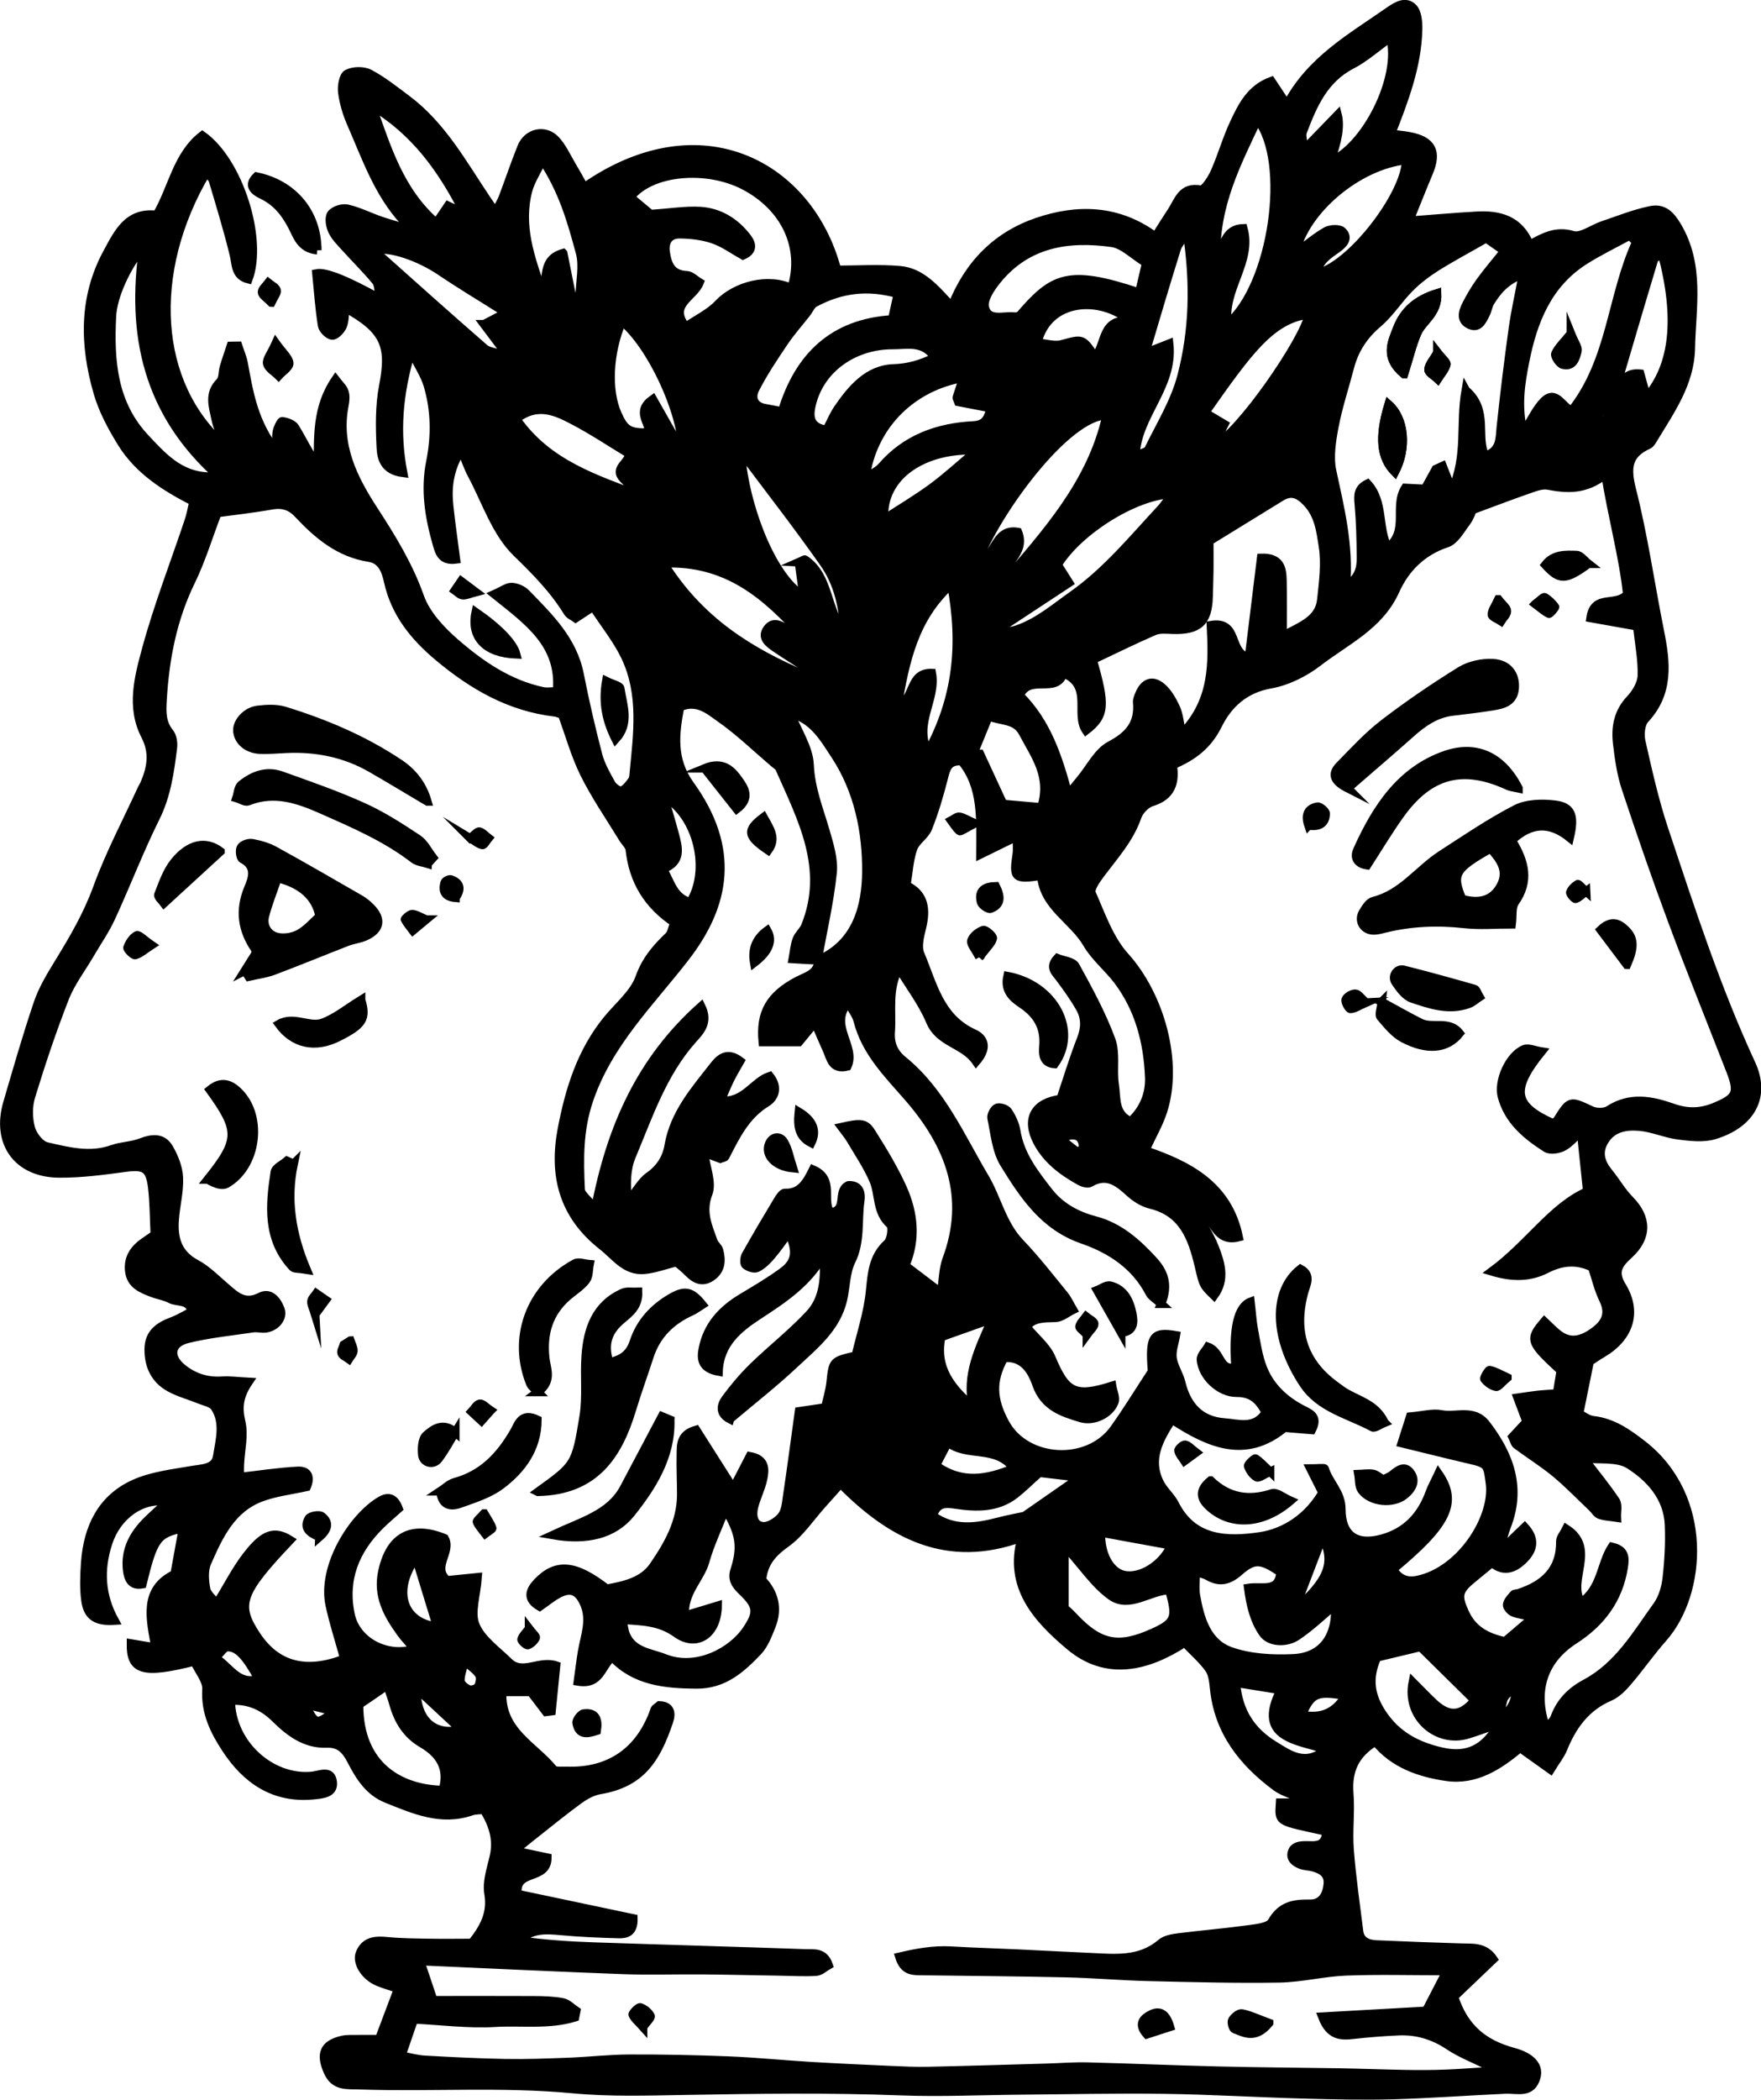 <?xml version="1.0" encoding="UTF-8"?>
<svg id="Livello_2" data-name="Livello 2" xmlns="http://www.w3.org/2000/svg" viewBox="0 0 321 382.6">
  <defs>
    <style>
      .cls-1 {
        fill: none;
        stroke: #000;
        stroke-miterlimit: 10;
        stroke-width: 1.55px;
      }
    </style>
  </defs>
  <g id="Livello_1-2" data-name="Livello 1">
    <g>
      <path d="M169.02,95.75q-3.53.26-4.14,3.61c1.54-1.34,2.54-2.22,4.14-3.61M196.49,210.01c.32-.28.65-.56.97-.85-.07-1.54-.63-2.64-2.78-2.22-.24.05-.41.42-.88.95.91.72,1.8,1.42,2.69,2.12M96.14,60.3c-.24.31-.47.61-.71.92q2.81,3.37,6.31,3.96c-2.21-1.93-3.9-3.4-5.6-4.88M55.59,310.48c1.9,3.83,2.06,3.85,5.36,1.37-2.05-.52-3.71-.95-5.36-1.37M84.68,302.62c-.35,1.57-.82,2.65-.75,3.69.04.56.92,1.27,1.56,1.52.45.18,1.45-.14,1.67-.53.33-.59.51-1.64.2-2.14-.55-.88-1.52-1.48-2.69-2.54M47.17,305.96c-2.33-4.23-3.8-5.88-5.73-5.85-.62,0-1.23,1.06-2.17,1.95,2.72,1.76,4.09,5.01,7.9,3.9M245.29,308.98c-5.27-.94-6.28-.47-7.99,3.5,3.3.59,5.91-.12,7.99-3.5M241.08,279.99c-1.82,4.76-3.34,8.71-5.14,13.42,6.19-5.42,7.52-8.6,5.14-13.42M75.95,307.66c-.18,5.74,3.21,8.71,8.06,7.49-2.54-2.36-5.16-4.79-8.06-7.49M75.82,283.79c-4.36,6.11-2.39,11.91,3.86,12.59-1.27-4.13-2.5-8.16-3.86-12.59M170.59,267.02c4.76,3.37,9.24,2.56,14.22.52-3.35-4.33-8.43-1.9-12.04-4.73-.94,1.82-1.57,3.02-2.18,4.21M200.67,279.23c-.09,4.05,1.71,7.15,4.13,7.73,3.11.74,7.24-1.95,8.66-5.39-4.12-.75-8.28-1.51-12.8-2.34M241.68,318.77c-2.86-.99-5.86-1.36-7.96-2.92-2.61-1.95-1.72-5.1-.27-7.92-2.83-.46-5.25-.85-8.16-1.32.42,5.4,2.94,8.94,6.94,11.39,2.77,1.7,5.73,3.92,9.44.77M125.8,164.41c3.68-5.78,1.44-15.76-4.81-19.34.79,2.72,1.42,4.77,1.97,6.85.67,2.52,1.43,5.1-2.16,6.44,1.46,2.2,1.76,5.06,5,6.06M161.15,94.61c3.02-1.97,6.01-3.73,8.79-5.78,2.7-1.99,5.17-4.28,8.12-6.76-9.67-.45-17.41,4.64-16.91,12.54M180.86,240.3c-3.6,1.28-6.51,2.32-9.3,3.31-1.18,5.79,1.95,9.4,5.83,12.78-1.44-5.77,1.11-10.72,3.47-16.1M199.63,65.07c2.02-2.35,1.12-7.24,6.44-6.54-5.36-4.64-14.99-4.23-16.98,3.91,1.55.13,3.12.66,4.45.3,3.8-1.03,3.76-1.18,6.09,2.33M186.76,276.22c3.29-2.29,6.2-4.31,10.08-7.01-3.37-.4-5.8-.68-7.39-.87-1.9,1.69-3.11,2.91-4.45,3.95-3.21,2.48-6.96,2.41-10.69,1.86-1.94-.29-3.55-.42-4.26,2.05,3.81,2.7,7.85,2.14,11.98,1.06,1.76-.46,3.56-.78,4.75-1.04M170.39,65.15c-2.01-3.13-5.13-2.26-7.63-2.28-6.88-.04-13.21,4.1-14.82,10.85-.55,2.32-.32,4.15,2.74,4.62.7-1.33,1.25-2.68,2.05-3.86,2.5-3.66,5.51-7.2,10.13-7.35,2.73-.09,4.94-.74,7.53-1.98M67.75,19.23c2.76,7.69,5.09,15.61,11.78,21.41.86-1.26,1.51-2.22,2.14-3.15,1.22.57,2.11.99,3.01,1.4-4.06-8.08-9.09-15.04-16.93-19.67M88.23,59.08c1.41-.74,2.38-1.24,4-2.09-4.66-2.94-8.36-5.15-11.92-7.56-3.78-2.55-9.21-4.54-12.19-3.85,6.89,6.14,13.49,12.07,20.18,17.88.8.69,2.16.73,4.27,1.39-1.75-2.32-2.79-3.71-4.34-5.77M182.85,146.49c2.2.2,4.64.41,6.97.62,1.82-5.64-1.18-9.45-3.34-13.56-1.32-2.53-3.74-2.07-6.27-3.03-.97,2.36-1.9,4.63-2.82,6.9.42-.02.83-.03,1.24-.05,1.36,2.94,2.73,5.88,4.22,9.11M157.87,86.27c.7-.04,1.08.05,1.33-.09.55-.32,1.12-.68,1.53-1.16,4.41-5.1,10.22-7.17,16.71-7.5,2.16-.11,2.64-1.25,3.16-3.15-2.21-.42-4.16-.8-5.9-1.14-.19-.52-.33-.69-.29-.81.38-1.19.78-2.37,1.19-3.58-9.18,1.58-16.13,8.3-17.73,17.43M102.66,46.13c.59,2.97,1.09,5.46,1.59,7.95.47-.04.95-.09,1.42-.13.06-2.65.72-5.46.06-7.92-1.51-5.61-3.1-11.3-6.86-16.94-1.15,2.42-2.15,3.91-2.59,5.55-1.71,6.38.34,12.26,2.7,18.85.85-3.01-.18-6.27,3.67-7.37M117.08,90.52c-1.15-1.09-2.33-2.14-3.44-3.27-1.93-1.96,1.16-2.95,1.02-4.58-3.37-2.04-6.59-4.19-9.99-5.98-3.2-1.68-6.6-3.4-10.58-.36,5.72,8.26,14.56,10.97,23,14.2M221.18,81.26c4.66-2.04,16.66-19.49,17.4-23.98-6.87.87-11.01,6.66-18.93,17.92,1.12.66,2.25,1.33,3.54,2.1-.78,1.54-1.39,2.75-2.01,3.97M80.72,326.15c1.16-3.87-.49-6.56-3.72-8.44-2.86-1.66-4.41-4.17-5.27-7.24-.29-1.06-.69-2.08-1.13-3.4-1.01.7-1.79,1.24-2.57,1.77-.9.62-1.81,1.23-2.58,1.75-.04,11.13,7.43,15.41,15.26,15.56M113.38,58.54c-2.44,5.76-2.74,12.59-.86,16.84,1.34,3.02,2.17,3.52,5.76,3.43.21-1.85-2.51-3.8.72-6.08,1.72,3.02,3.35,5.9,5.43,9.56-.02-7.32-5.82-19.47-11.05-23.76M145.62,102.45c.58-.25,1-.57,1.13-.48,4.56,3.16,3.74,9.22,7.19,13.08-.21-4.48-1.19-8.8-3.75-12.45-4.56-6.5-9.43-12.78-14.2-19.12-.09-.12-.57.04-.86.07,1.08,10.43,6.23,22.18,11.33,25.02-.31-2.28-.58-4.25-.83-6.12M206.97,83.09c1.13-.56,2.15-.71,2.4-1.24,2.13-4.36,4.77-8.62,5.99-13.24,2.18-8.28,2.44-16.82,1.02-26.27-.96,1.48-1.65,2.17-1.9,2.99-1.87,6-3.67,12.03-5.45,18.06-.05.16.32.45.47.65,1.07-.42,2.13-.84,3.62-1.43.86,7.93-5.87,12.99-6.16,20.49M163.56,128.95c3.32-1.76,2.12-6.45,6.29-6.31.89,4.82-3.29,9.04-.73,14.39,5.32-9.74,6.38-19.47,4.28-30.59-6.81,6.25-8.35,13.83-9.85,22.51M194.03,281.59v11.42c.16.15.9.77,1.56,1.48,4.81,5.16,8.25,5.87,14.63,2.98,4.02-1.82,4.38-2.72,2.91-7.75-3.55.11-7.27,3.44-10.6,1.07-3.01-2.15-5.18-5.5-8.51-9.2M182.83,114.11c.23.34.46.69.69,1.03.6-.13,1.21-.22,1.79-.41,3.87-1.31,6.87-3.91,10.16-6.24,6.3-4.45,11.04-10.29,16.18-15.8.69-.74,1.21-1.63,2-2.7-6.86.28-17.05,6.73-20.86,12.9.66,1.04,1.32,2.08,2.08,3.29-4.15,2.73-8.1,5.33-12.04,7.93M256.32,29.17c-8.77.94-18.48,9.08-20.18,16.95,2-1.46,3.69-2.91,5.59-3.99.77-.44,2.4-.5,2.93,0,1.28,1.22.23,2.34-.89,3.14-1.63,1.15-3.34,2.21-3.82,4.56,5.95-1.09,16.25-14.12,16.37-20.67M253.43,6.85c-2.6,1.86-4.67,3.73-7.06,4.96-5.08,2.63-7.06,7.35-8.92,12.22-.24.63.07,1.47.21,3.27,2.4-2.48,4.15-4.28,6.16-6.36q.76,2.99-1.38,8.5c6.45-2.56,13-15.37,10.99-22.6M146.97,123.15c.23-.34.45-.67.68-1.01-2.11-1.37-4.24-2.7-6.32-4.11-1.22-.83-2.65-1.89-1.42-3.5,1.19-1.55,2.59-.42,3.87.3.83.46,1.75.76,2.62,1.13-6.67-7.44-13.84-13.78-25.43-13.31,6.59,10.56,15.79,16.19,26,20.5M142.56,74.98c3.02-10,9.31-16.12,20.07-16.78.34-1.56.64-2.93,1.03-4.66-5.56-1.57-10.48-.89-15.19,1.66-.63.34-.96,1.23-1.45,1.85-1.37,1.75-2.86,3.42-4.1,5.26-1.87,2.77-3.74,5.57-5.26,8.53-.82,1.59-.32,3.22,1.91,3.56.92.15,1.83.35,2.99.58M223.75,59.06c8.29-7.04,11.54-29.62,5.46-37.3-3.79,8.04-7.78,15.63-7.52,25.33,1.55-2.38,1.57-5.4,4.94-5.5,1.73,6.18-3.75,11-2.88,17.47M208.94,47.92c-2.41-1.47-4.2-3.38-6.23-3.67-7.98-1.13-15.5.02-20.97,6.78-1.14,1.4-2.56,3.52-2.24,4.95.59,2.65,3.44,1.47,5.41,1.71.31.04.63-.09.94-.15,6.09-7.11,8.85-8.54,21.82-4.22.4-1.7.79-3.36,1.26-5.4M233.43,286.49c-3.58-2.39-4.78-2.57-7.58-.12-1.87,1.64-3.54,2.03-5.67.8-.62-.36-1.37-.49-2.23-.78,0,1.7-.18,3.02.03,4.27.74,4.24,1.99,8.66,6.31,10.2,3.54,1.26,7.63,1.48,11.44,1.3,5.36-.24,8-4.03,7.65-9.74-2.28,1.89-4.45,3.99-6.92,5.66-2.08,1.41-5.08,1.14-6.22-.49-1.67-2.38-2.31-5.2-2.71-8.25,2.5-.4,5.59.93,5.89-2.85M201.73,75.66c-7.36.09-20.18,17.62-23.61,26.82,3.38-.59,3.04-6.36,7.43-5.54,1.64,4.12-3.25,5.73-2.7,9.36,7.87-9.24,16.11-18.21,18.87-30.63M26.15,44.84c-3.23,3.87-5.58,9.22-5.75,12.8-.4,8.08.16,15.96,6.15,22.27,3.41,3.6,6.74,7.5,13.3,6.88-13.01-11.57-16.06-25.86-13.69-41.95M113.46,295.13c.24,1.17.3,1.95.57,2.63,1.28,3.21,4.48,3.34,7.13,4.39,5.8,2.29,12.29-1.23,14.93-5.17,2.13-3.17,2.02-4.37-.83-7.09-1.18-1.13-1.88-2.14-1.35-3.79,1.36-4.26,1.01-6.67-1.7-11.17-1.3,3.33-2.77,6.37-3.67,9.57-.91,3.21-4.03,5.68-3.7,9.89,2.37-.72,4.11-1.24,5.97-1.81-.07,5.2-3.81,7.68-7.51,5.02-3.03-2.18-6.13-2.21-9.83-2.47M298.26,44.11c-.39-.4-.78-.81-1.17-1.21-2.78,1.52-5.67,2.9-8.33,4.6-6.65,4.26-9.3,10.96-10.76,18.3-.8,4.04-1.49,8.11-.33,13.02,1.49-2.34,2.33-4.21,3.66-5.61,2.3-2.43,3.4,1.01,5.16,1.6,7.27-9.17,7.22-20.78,11.77-30.7M144.28,52.54c2.34-7.49-1.17-14.83-8.62-18.72-6.88-3.59-17.02-2.69-20.75,2.11,1.44,1.21,2.9,2.43,3.68,3.08,3.58-.25,6.29-.7,8.98-.56,3.56.2,6.47,2.02,8.64,4.86.86,1.14,1.13,2.4-.78,3.22-1.74-.97-3.47-2.25-5.41-2.92-1.93-.66-4.07-.91-6.12-.93-1.96-.02-2.85,1.33-2.56,3.31.33,2.25,1.06,4.05,3.85,4.16.76.03,1.49.82,2.33,1.32-1.05,2.73-5.72,3.98-2.52,8.07,2.11-1.44,4.37-2.5,5.96-4.19,3.1-3.29,9.08-4.86,13.34-2.82M233.74,115.9c3.63-1.93,6.73-2.99,7.12-6.64.34-3.21.79-6.54.3-9.68-.43-2.75-.75-5.76-2.98-8.07-1.48-1.54-2.82-2.1-4.66-.97-4.39,2.69-8.77,5.39-13.09,8.05,0,1.97.02,3.58,0,5.2-.02,1.62-.08,3.25-.12,4.87-.11,4.69-1.83,6.25-6.63,6.08-1.1-.04-2.33-.17-3.28.24-3.77,1.63-7.45,3.46-11.23,5.24,2.4,8.27,2.28,10.19-1.21,12.87-2.08-3.06,1.31-8.2-4.13-10.44-1.24,3.96-6.23.04-7.95,4.07,4.86,4.85,6.98,11.05,8.83,18.07,1.13-1.39,1.7-2.12,2.3-2.83,1.74-2.1,3.1-4.95,5.33-6.13,3.45-1.83,5.3-3.95,4.95-7.86-.04-.46.18-.96.36-1.41.87-2.18,2.4-2.82,4.11-1.36,1.14.97,1.96,2.44,2.6,3.84.55,1.23.64,2.66,1.08,4.68,5.89-6.03,5.62-13.01,5.29-19.81,5.23-.88,3.08,5.04,6.93,5.91.76-6.16,1.49-12.14,2.23-18.17,3.57-.11,3.84,2.01,3.88,4.18.06,3.04.02,6.09.02,10.05M267.19,71.11c4.32,3.68,1.74,8.49,3.54,11.97,2.87-.97,2.63-3.17,2.85-5.29.63-5.95,1.36-11.89,2.18-17.81.43-3.12,1.13-6.2,1.85-10.03-3.21,1.15-4.66,3.04-5.94,5.06-.42.67-.5,1.55-.88,2.26-.59,1.14-1.21,2.64-2.84,1.93-1.8-.78-1.35-2.37-.65-3.73.74-1.43,1.56-2.84,2.5-4.14,1.29-1.79,2.74-3.47,4.43-5.59-1.52-1.06-2.85-1.99-3.33-2.33-3.68,2.11-6.49,3.6-9.17,5.29-1.71,1.09-3.37,2.35-4.79,3.79-2.02,2.03-3.58,4.56-5.74,6.4-2.61,2.21-4.3,4.79-5.15,8.04-.93,3.59-2.12,7.13-2.81,10.76-.5,2.64-.97,5.53-.43,8.09,1.45,6.78,3.16,13.48,2.53,21.01,2.43-1.45,2.76-3.32,2.74-5.23-.03-3.24-.1-6.49-.39-9.72-.14-1.56-.21-2.83,1.58-3.71,3.06,3.31,1.8,7.97,3.7,11.66,3.91-3.03,1.01-7.52,3.18-10.89,1.19.06,2.43.12,3.59.18.7-1.27,1.34-2.43,1.98-3.6.41-.19.83-.38,1.24-.57.48,1.22.96,2.45,1.73,4.42,2.83-6.41,1.38-11.89,2.49-18.24M213.62,258.63c-2.41,3.74-4.33,7.26-2.25,11.5.7,1.43,2.06,2.53,2.78,3.96,3.37,6.65,9.58,6.7,15.42,5.87,4.8-.69,8.94-3.61,11.5-7.98-.73-1.46-1.35-2.69-2.21-4.4,1.29,0,2.54-.17,2.6.02.76,2.54,3.03,4.31,3.04,7.34.02,4.9,2.77,6.68,7.38,5.43,4.45-1.21,7.19-4.17,8.73-8.41.38-1.06.95-2.05,1.6-3.44,3.64,5.27,1.57,9.25-8.29,17.42,1.03,1.74,2.5,2.36,4.49,1.94,7.93-1.66,14.01-11.35,13.19-17.59-.45-3.42-.39-3.58-3.81-4.37-3.9-.9-7.78-1.89-12.28-2.98.61-1.93,1.15-3.62,1.54-4.82,2.4-.21,4.12-.72,5.69-.41,2.72.53,5.91-1.1,8.15,1.81,4.32,5.61,6.48,11.6,3.75,18.61-.42,1.08-.69,2.22-1.03,3.33l.66.32c1.17-1.13,2.34-2.26,3.66-3.53,1.89,2.06,1.58,3.9.19,5.47-1.76,1.98-3.9,3-6.16,1.01-1.33,1.09-2.45,2.02-3.57,2.94-2.64,2.15-2.79,3.12-1.35,6.24,1.44,3.12,4.02,4.46,7.3,5.16,1.59-1.36,3.15-2.69,5.21-4.44-1.7-.37-2.77-.47-3.73-.86-.5-.2-1.16-.98-1.1-1.39.11-.67.71-1.28,1.19-1.84.17-.2.62-.15.92-.25,4.58-1.51,7.66-4.18,7.59-9.46,0-.67.63-1.34,1.09-2.27,5.63,3.63.14,9.26,2.68,13.43,3.77-2.56,3.58-7.01,5.63-10.15,2.41.56,2.43,1.94,2.14,3.77-.94,5.84-4.14,10.05-9.02,13.2-5.66,3.64-7.51,9.36-5.13,16.02.6-.68,1.32-1.18,1.57-1.86,1.06-2.89,2.97-4.81,5.7-6.27,5.94-3.18,9.25-8.94,13.02-14.17.99-1.38,1.53-3.28,1.73-5,.36-3.22.54-6.49.4-9.72-.22-5.01-3.45-8.54-7.26-10.95-2.14-1.35-5.47-.83-8.31-1.15,2.01,2.62,4.07,5.11,5.85,7.77.49.73.16,2.01.21,3.04-1.04-.16-2.12-.19-3.1-.52-.55-.19-.92-.88-1.39-1.33-2.23-2.11-4.36-4.33-6.71-6.28-2.24-1.85-4.74-3.4-7.08-5.14-.34-.25-.43-.82-.74-1.44.85-.92,1.7-1.84,2.57-2.77-.53-1.4-1.01-2.69-1.64-4.36,1.49-.21,2.56-.39,3.63-.51,1.1-.12,2.19-.17,3.56-.27.26-1.59.49-2.98.68-4.17-5.66-5.2-5.81-5.66-2.99-8.96.81.76,1.57,1.58,2.44,2.27,2.11,1.68,4.31,1.42,7.01-.72,1.9-1.51,2.44-3.22,1.3-5.55-.9-1.85-1.37-3.91-2.03-5.87-2.84-1.35-5.53-1.12-8.35.32-2.91,1.49-6.04,1.62-9.94.44,6.76-4.99,10.97-11.74,17.39-14.57-.42-4.06-.77-7.42-1.14-10.95-1.09.98-2.02,2.15-3.23,2.81-.86.46-2.38.7-3.1.24-3.6-2.29-6.89-4.99-8.08-9.38-.77-2.82,1.37-7.56,4.07-8.64.76-.3,1.85.23,3.14.43-5.64,6.97-5.07,9.87,2,13.04.28-.15.68-.23.83-.47,2.38-3.77,2.33-3.69,6.25-1.85.88.41,2.41.43,3.19-.08,3.89-2.52,7.78-1.76,11.71-.37,2.58.91,5.03.89,7.59-.18,3.99-1.66,4.45-2.52,2.86-6.62-3.52-9.05-7.17-18.06-10.56-27.16-3-8.05-5.8-16.17-8.5-24.32-.86-2.6-1.25-5.38-1.57-8.11-.35-2.97.14-5.73,2.39-8.1,1.06-1.12,2.05-2.8,2.1-4.26.09-2.87-.49-5.76-.84-9-2.85-.51-5.6-1-8.51-1.52.64-4.47,4.59-1.96,6.69-4.3-.71-6.8-2.68-13.83-3.98-21.85-3.69,2.92-7.02,2.66-10.48,2.01-1-.19-2.18.23-3.21.59-3.3,1.14-6.56,2.39-10.54,3.86-.13.27-.48,1.38-1.14,2.25-1.05,1.39-2.09,3.33-3.53,3.81-4.55,1.49-7.61,4.64-9.4,8.62-2.9,6.44-8.99,9.14-14.03,13.03-2.5,1.93-5.67,3.52-8.74,4.06-4.73.84-7.72,3.65-9.58,7.42-1.81,3.67-4.52,5.73-8.23,7.29.5,3.17-.24,5.66-3.82,6.75-1.07.33-2.26,1.57-2.64,2.66-1.42,4.12-4.31,7.22-6.81,10.6-.74,1-1.85,2.59-1.52,3.35,1.75,3.97,3.25,8.37,6.07,11.5,6.4,7.08,9.88,19.26,6.92,28.31-.74,2.25-1.96,4.34-3.22,7.06,7.87,2.67,15.12,6.34,17.05,15.79-4.97,1.3-4.53-5.1-8.84-6.26,1.82,3.26,3.47,5.61,4.48,8.21,1.07,2.76,2.02,5.77-.13,8.71-2.02-1.95-1.95-1.97-2.77-5.45-1.2-5.03-2.84-9.71-8.77-11.14-1.37-.33-2.74-1.18-3.8-2.14-2.16-1.97-4.2-3.63-7.29-1.81-.41.24-1.31-.04-1.84-.33-3.17-1.76-6.04-3.9-7.76-7.2-2.12-4.09-.51-7.11,4.26-7.75,1.21-3.59,2.33-7.33,3.75-10.95.79-2,.79-3.84-.19-5.59-1.09-1.94-2.41-3.77-3.75-5.56-.79-1.05-1.91-1.91-.4-3.56,1.05.43,2.81.58,3.28,1.43,2.4,4.36,4.81,8.78,6.53,13.44.91,2.47.22,5.49.64,8.2.37,2.37-.15,5.33,2.91,6.67,2.43-2.22,3.49-5.1,3.39-7.97-.24-6.39-1.8-12.52-5.77-17.75-1.75-2.3-4.11-4.19-5.55-6.65-2.56-4.39-7.91-6.77-8.37-12.4-4.86.73-5.12.46-4.46-3.91.13-.89.02-1.81.02-3.23-2.31,1.13-4.07,2-6.65,3.26.03-6.45.44-12.33-3.41-16.99-2.51-.16-2.83,1.33-3.27,3.03-.79,3.1-1.7,6.19-2.88,9.16-.55,1.38-2.23,2.33-2.71,3.71-.72,2.06-.83,4.34-1.23,6.73,3.36,1.61,3.65,4.42,2.82,7.76-.38,1.54-.86,3.45-.29,4.77,2.29,5.41,3.49,11.61,9.77,14.45,2.08.94,2.46,2.79.43,5.13-2.27-3.32-6.7-3.32-8.38-7.35-1.38-3.32-3.66-6.27-5.73-9.69-2.06,3.9-1.2,7.85-1.47,11.64-.15,2.13.57,3.82,2.21,5.15,7.02,5.69,10.53,13.97,14.95,21.41,2.25,3.8,3.13,8.45,6.43,11.89,2.86,2.99,5.41,6.28,8.03,9.49.65.8,1.08,1.78,1.61,2.68-1.07.52-2.12,1.44-3.2,1.47-2.11.05-4.1-.02-5.29,1.65,1.7,2.06,3.69,3.63,4.55,5.67,2.63,6.26,4.23,7.23,11.06,5.08.17,1.05.72,2.16.42,2.95-.84,2.18-3.78,3.6-6.09,2.91-3.41-1.02-6.69-2.08-8.11-6.15-.86-2.48-2.42-5.13-5.93-4.8-2.26,4.1-2.18,7.49.23,11.9,3.84,7.03,15.1,7.67,19.85,1.05,2.33-3.25,4.41-6.67,6.92-10.5-.5-6.3.06-7.33,4.34-6.58-.23,1.39-.79,2.82-.61,4.15.21,1.56,1.23,2.98,1.6,4.54,1.03,4.28,3.57,6.9,7.88,7.2,2.53.18,5.53,1.29,7.51-1.84-1.18-2.26-2.53-3.6-5.29-3.58-3.15.02-6.31-3.05-6.52-6.03-.05-.78.85-1.62,1.27-2.34,2.48.87,2.02,4.5,5.04,3.74q-.75-10.59,2.72-11.93c.22,1.85.31,3.55.63,5.21.45,2.36.78,4.81,1.68,7.01,1.39,3.42,4.08,5.84,7.35,7.49,1.43.72,2.69,1.31,1.51,3.63-1.56-.13-3.27-.27-4.98-.41-7.14,5.9-13.81,2.84-20.48-1.48M148.98,174.81c-.32.04-.64.13-.96.12-1.17-.05-2.34-.13-3.51-.2.22-1.18.31-2.42.72-3.54.32-.88,1.2-1.56,1.56-2.44,4.26-10.51-.64-19.57-4.68-28.74-.18-.41-.68-.68-1.05-1-3.25-2.77-6.33-5.77-9.81-8.2-1.97-1.38-4.15-3.36-7.3-1.99-.93,4.84-1.51,9.53,1.82,14.16,8.42,11.67,6.56,21.87-.89,31.49-6.4,8.26-14.02,15.6-17.54,26.02-1.86,5.51-1.75,10.79-1.5,16.25.04.92,1.31,1.78,2.67,3.51,2.83-14.9,8.35-27.14,19.3-36.89,1.46,2.99-.28,4.6-1.57,6.05-5.49,6.18-8.02,13.88-11.12,21.27-.96,2.3-1.03,4.86-.7,8.31,1.67-2.07,2.53-3.72,3.88-4.67,2.04-1.43,3.2-3.28,3.59-5.56,1-5.87,4.77-10.12,8.23-14.55,1.11-1.42,2.45-2.65,4.81-.88-.65,1.16-1.3,2.21-1.84,3.31-.58,1.18-1.07,2.41-1.73,3.93,4.4.35,5.91-3.48,8.95-4.49,1.63,2.04.9,3.91-.57,4.81-3.85,2.36-5.62,6.1-7.54,9.83-.11.22-.57.26-.91.4-.9-.34-1.82-.69-2.97-1.12.36,2.77,1.54,5.49.78,7.46-1.28,3.34-.07,5.91.93,8.72.21.59.87,1.04,1.03,1.63.49,1.83.41,3.58-1.33,4.81-1.68,1.18-3.04.5-4.3-.8-.67-.69-1.44-1.27-2.11-1.86-2.07.51-3.91,1.21-5.81,1.4-3.51.34-5.29-2.45-7.72-4.35-7.14-5.62-8.97-12.82-7.36-21.29,1.37-7.2,3.52-14.11,8.27-19.93,2.06-2.52,4.87-4.79,5.9-7.68,1.14-3.21,3.05-5.38,5.32-7.56.51-.49.61-1.41,1.01-2.44-4.85-3.22-7.52-7.65-8.13-13.32-.08-.71-.83-1.35-1.25-2.04-2.36-3.88-4.97-7.64-6.99-11.69-1.71-3.43-2.74-7.2-4.09-10.87-.42-.13-.87-.34-1.34-.4-8.18-.96-14.94-4.86-21.14-10.04-4.47-3.73-7.96-8-9.24-13.84-.42-1.9-1.14-3.94-3.44-4.3-5.49-.85-9.4-4.16-12.99-8-1.36-1.45-2.85-1.89-4.82-1.54-3.43.61-6.9.99-9.88,1.4-1.66,4.35-2.92,8.55-4.82,12.45-3.34,6.84-4.73,14.06-5.17,21.56-.13,2.13-.22,4.18,1.29,6.03.53.66.7,1.86.59,2.75-.55,4.34-1.12,8.61-3.14,12.68-2.95,5.93-5.32,12.15-8.09,18.17-1.07,2.34-2.57,4.49-3.87,6.72-1.55,2.65-3.48,5.16-4.59,7.98-2.31,5.89-4.32,11.9-6.17,17.95-.55,1.78-.53,3.95-.05,5.76.35,1.33,1.7,3.1,2.9,3.37,3.91.9,7.9,1.95,11.98.5,1.66-.59,3.55-.58,5.18-1.21,2.06-.8,3.97-1.01,5.15,1.02.93,1.61,1.71,3.54,1.79,5.36.11,2.52-.57,5.07-.76,7.62-.26,3.4.48,6.27,3.89,8.09,1.97,1.05,3.61,2.75,5.34,4.23,1.87,1.6,3.49,3.28,6.42,1.76,1.75-.9,3.03.69,3.62,2.31.54,1.49-.74,3.14-2.57,3.45-.78.13-1.64-.14-2.43-.02-3.98.59-8.02.99-11.92,1.95-3.16.78-3.5,3.28-.95,5.34,2.09,1.69,4.52,2.48,7.27,2.28,1.34-.09,2.69.11,4.8.22-1.88,2.78-1.91,4.87-1.34,7.34.56,2.42-.14,5.13-.25,7.72-.04.92,0,1.84,0,2.28,3.61-.41,7.08-.96,10.55-1.13,2.01-.1,2.33,1.27,1.63,2.91-2.85.63-5.63.95-8.18,1.88-5.54,2.01-7.83,7.02-9.98,11.92-.61,1.38-.47,3.25-.18,4.81.18.98,1.27,1.8,1.96,2.71,2.01-3.28,3.45-6.14,5.36-8.64,3.21-4.21,5.14-4.77,8.01-2.99-9.12,9.61-9.88,11.76-6.15,17.39,3.66,5.54,9.03,6.96,16.03,4.25-.89-3.24-1.93-6.44-2.65-9.72-1.55-7.03,4.16-16.11,9.24-19.09,1.25-.74,2.49-.73,3.29,1.44-1.05.94-2.25,1.95-3.37,3.05-4.56,4.51-6.74,9.86-5.38,16.29,1.02,4.84,6.55,7.83,11.68,6.25-.89-1.04-1.81-1.96-2.55-3-2.39-3.34-4.3-6.71-3.31-11.2,1.38-6.26,5.26-8.47,11.31-5.98,1.41,2.47-2.39,5.29.48,7.66,1.71-.17,3.4-.34,5.55-.56-.24,3.31-1.35,6.44-.41,8.73,1.08,2.63,3.9,4.58,6.08,6.72,2.49,2.45,5.55-.4,8.63.64-.29,2.87-.56,5.59-.83,8.31-.33.04-.67.09-1,.13-.93-1.22-1.86-2.45-2.76-3.63h-5.24c-.3,7.21,5.82,9.78,9.3,14.07.36.45,1.55.28,2.36.31,7.93.31,13.55-3.59,16.15-11.16.09-.26.47-.43.86-.77,1.99.08,2.27,1.36,1.72,2.96-2.28,6.71-5,11.18-12.55,12.45-1.32.22-2.66.94-3.76,1.74-2.87,2.08-5.61,4.33-8.39,6.52-.95.75-1.88,1.51-3.48,2.8,2.63.56,4.41.93,6.03,1.27,0,4.32-6.01,1.98-5.43,6.63,7.08,1.5,14.18,2.99,21.11,4.45.07,2.5-1.26,2.87-2.58,2.84-3.56-.09-7.12-.24-10.66-.57-2.72-.25-5.32-.42-7.55,1.76,4.57.64,9.12.95,13.67,1.1,12.83.44,25.67.79,38.5,1.24,1.5.05,3.36-.34,4.21,2.12-.75.42-1.48,1.15-2.26,1.2-2.1.14-4.23,0-6.34-.03-4.85-.08-9.7-.2-14.56-.24-4.71-.04-9.43.13-14.13-.04-12.31-.46-24.62-1.05-37.16-1.61.94,2.81,1.67,4.99,2.39,7.13,6.23,0,12.23-.02,18.23.01,1.79.01,3.6.05,5.35.38.89.17,1.66,1.01,2.48,1.56-.08.39-.15.77-.23,1.16-4.71,1.46-9.73.71-14.55.99-4.9.29-9.86-.37-14.82-.61-.67,1.94-1.39,4.04-2.28,6.63,1.51.27,2.87.66,4.25.74,4.87.27,9.74.53,14.61.61,3.86.07,7.72-.07,11.57-.22,3.72-.14,7.44-.58,11.16-.59,6-.02,12.01.1,18.01.34,5,.2,9.99.71,15,1.01,4.86.29,9.72.51,14.58.73,2.27.1,4.55.21,6.83.16,7.13-.15,14.27-.38,21.4-.58,2.58-.07,5.16-.29,7.73-.22,7.93.2,15.86.55,23.78.74,7.3.18,14.61.21,21.91.33,4.05.07,8.09.23,12.14.3,2.41.04,4.83.04,7.25-.05,2.52-.09,5.05-.3,7.57-.45.07-.37.14-.73.21-1.1-2.36-1.18-4.86-2.13-7.04-3.58-2.83-1.89-5.84-2.79-9.17-2.65-2.74.12-5.49.33-8.21.64-2.32.27-4.36.26-5.72-3.29,6.77-.38,12.86-.72,18.94-1.06,1.25-2.41,2.46-4.74,3.75-7.25-6.5,0-12.46-.17-18.4.06-4.05.16-8.07,1.2-12.11,1.27-7.91.13-15.84-.08-23.75-.27-5.02-.12-10.04-.56-15.07-.68-8.77-.2-17.54-.26-26.3-.38-1.6-.02-3.3.11-4.14-2.59,3.24-.76,6.26-1.31,9.46-1.12,4.04.24,8.1.35,12.15.54,4.36.2,8.71.45,13.07.64,4.53.19,9.11.79,13.01-2.54.79-.68,2.09-.9,3.2-1.04,4.17-.53,8.36-.87,12.52-1.44,1.58-.22,3.91-.41,4.49-1.42,1.68-2.96,4.03-3.33,6.98-3.29,2.15.03,3.05-1.64,3.22-3.6.16-1.82-1.07-2.6-2.59-3.03-.78-.22-1.64-.2-2.38-.49-1.41-.55-2.09-1.49-1.33-2.79,1.71-1.92,5.79,1.12,6.05-3.25-9.02-1.98-8.67-1.6-8.45-5.25h4.98c-1.96-1.37-4.17-1.73-5.76-2.92-6.01-4.47-10.45-10.05-11.24-17.88-.13-1.23-.26-2.65-.93-3.6-1.19-1.67-2.79-3.04-4.44-4.77-6.79,4.4-14.23,6.28-20.98.59-5.88-4.95-11.29-10.81-8.73-19.74-13.66,4.99-23.85-.52-33.02-9.82-1.26,1.4-2.33,2.6-3.4,3.8-2.13,2.38-3.95,5.18-6.48,7-2.44,1.75-4.14,3.52-4.45,6.75,2.21,2.31,3,5.17,1.74,8.34-.66,1.65-1.33,3.47-2.52,4.71-3.02,3.15-6.18,6.02-11.16,5.99-5.78-.04-11.24-.6-15.35-5-2.09,1.7-2.13,5.16-6.26,4.46.27-1.91.47-3.72.78-5.51.49-2.85,1.67-5.64.39-8.61-1-2.32-2.35-3.04-4.55-1.94-1.27.64-2.38,1.59-3.58,2.42-2.43-1.4-1.83-2.95-.45-4.41,3.46-3.64,6.92-3.3,12.66,1.16,3.23-.6,6.58-1.3,8.53-4.14,2.67-3.89,5.04-8.02,5.06-12.99,0-2.44-.13-4.87-.07-7.31.04-1.7-.18-3.66,2.78-4.51,2.13,3.36,4.3,6.77,6.77,10.66,1.12-2.17,2.09-4.04,3.03-5.86,2.88.52,2.77,2.41,2.39,4.19-.37,1.72-1.22,3.33-1.65,5.05-.37,1.51-.15,3.32,1.6,3.52,1.09.12,2.65-.86,3.42-1.81.74-.9.86-2.4,1.04-3.66.76-5.1,1.43-10.21,2.16-15.47,1.65-.25,3.03-.45,4.78-.71.32-1.45.81-2.98.98-4.56.42-3.89.36-3.89,4.58-4.87.9-3.85,2.21-7.74,2.61-11.73.33-3.31.5-6.3,3.18-8.75.7-.64.99-3,.49-3.44-2.55-2.21-1.92-5.41-3.03-8.01-1.11-2.61-2.74-5-4.19-7.46-.44-.75-1.03-1.42-1.65-2.26,3.48-.78,4.32-.79,5.41.94,2.07,3.28,4.11,6.62,5.7,10.14,2.04,4.53,2.56,9.33.5,14.15,2.3,1.75,4.31,3.27,6.54,4.97.38-2.41.37-4.36,1-6.08,4.25-11.41.5-20.92-6.94-29.49-3.73-4.29-7.8-8.28-9.27-14.05-.26-1.02-1-1.92-1.74-3.29-3.63,4.18,1.57,8.01-.15,11.66-2.78.68-3.01-1.45-3.71-3-.69-1.52-1.34-3.07-2.18-5.01-1.38,1.67-2.36,2.87-2.93,3.56h-6.59c-.53-5.33,1.32-8.5,6.3-11.13,1.68-.89,3.82-1.3,3.86-3.84,7.06-3.05,8.67-9.94,8.72-16.01.07-7.27-1.45-14.88-5.71-21.31-2.02-3.05-3.88-6.48-8.13-7.61,1.34,3.4,3.36,6.35,3.49,9.39.19,4.35,1.75,8.14,2.91,12.14.71,2.45,1.53,5.09,1.28,7.54-.55,5.28-1.76,10.49-2.71,15.74M273.4,314.01c-1.93.67-3.85,1.39-5.81,2-5.59,1.74-11.34-3.15-10.06-9.51,1.49,1.49,2.63,2.7,3.83,3.82,2.78,2.57,5.04,2.38,7.44-.52-3.3-3.25-6.59-6.49-9.86-9.72-2.81.67-5.46,1.31-7.94,1.9-1.72,3.86-1.2,7.01.99,10.3,2.64,3.96,6.35,5.86,10.71,6.87,4.85,1.13,8.14-.54,10.62-5.25,1.24-1.89,3.33-3.38,2.82-6.2-.97.5-1.86,1.15-2.13,2-.42,1.37-.43,2.87-.61,4.31M293.68,73.09c1.91-1.4,1.27-5.38,5.29-5,.39,1.4.77,2.8,1.19,4.31,4.99-5.8,5.9-14.42,2.81-26.14-.57.4-1.37.65-1.51,1.1-2.6,8.6-5.12,17.23-7.66,25.86-1.82,1.16-3.07,2.67-3.16,4.86,2.06-1.07,3.05-2.74,3.04-4.98M35.38,302.74c-9.34,2.35-11.59,1.66-11.51-3.29,1.38.23,2.72.45,4.48.75-.95-5.25-2.32-10.58,3.48-13.38.55-3.01,1.03-5.65,1.52-8.37-4.73.98-5.37,1.88-7.41,10.2-1.97.36-2.55-.93-2.75-2.48-.47-3.71,1.14-6.64,3.69-9.14,1.12-1.1,2.31-2.14,3.72-3.42-4.87-.76-9.3,2.61-10.9,7.54-1.57,4.84-1.35,9.52,1.19,14.14-3.39.22-4.92-.81-5.31-3.69-.3-2.24-.2-4.55-.05-6.81.45-6.4,2.96-11.77,9.03-14.47,3.16-1.4,6.8-1.82,10.26-2.42,1.96-.34,4.42-.27,4.77-2.51.46-2.95,1.43-6.18-.44-9-.52-.78-1.9-1.02-2.91-1.43-1.79-.74-3.71-1.23-5.38-2.17-2.61-1.48-3.77-3.9-3.75-6.93.01-2.99,1.91-4.23,4.36-5.14,1.19-.45,2.3-1.14,3.49-1.74-.48-2.3-2.62-1.6-3.91-2.29-.99-.53-2.17-.69-3.23-1.09-2-.76-4.03-1.53-4.27-4.12-.23-2.4,1-4.01,2.87-5.28.52-.35,1.03-.71,1.8-1.24-.15-2.9-.13-5.83-.48-8.71-.43-3.46-1.49-3.95-4.86-3.5-4.01.54-8.07,1.09-12.11,1.06-7.6-.06-11.54-5.6-9.41-12.86,1.78-6.08,3.52-12.18,5.56-18.18.87-2.55,2.32-4.94,3.74-7.26,2.71-4.41,5.28-8.79,7.08-13.73,2.25-6.19,5.37-12.06,8.12-18.06.14-.29.33-.57.46-.86,1.26-2.92,1.78-5.71.16-8.83-2.68-5.16-1.21-10.64.17-15.71,2.16-7.95,5.17-15.66,7.79-23.49.35-1.04.52-2.14.83-3.44-5.23-2.67-10.03-5.75-13.09-10.69-1.77-2.86-3.43-5.95-4.36-9.16-2.51-8.66-2.7-17.37,1.77-25.55,1.9-3.49,3.73-7.49,8.98-6.82,2.87-4.85,3.66-10.87,8.31-14.48,6.69,4.74,11.12,18.88,8.39,26.19-2.44-.63-2.19-2.66-2.64-4.5-1.1-4.53-2.47-9-3.8-13.47-.16-.54-.77-.96-1.21-1.49-10.88,18.33-9.43,38.77,3.38,49.88-.69-1.98-1.36-3.38-1.67-4.86-.48-2.33-1.4-4.72.79-6.87.57-.56.44-1.79.71-2.7.38-1.29.83-2.55,1.25-3.83.44,0,.87-.02,1.31-.03.34,1.06.81,2.1,1.01,3.18,1,5.42,1.86,10.87,6.03,16.1,0-1.7-.13-2.7.04-3.63.13-.7.73-1.93.98-1.9.82.11,1.92.48,2.32,1.12,1.41,2.3,2.57,4.76,4.18,7.1.07-5.37-.29-10.7,3.21-15.82.7.92,1.38,1.51,1.62,2.25.24.73.15,1.63,0,2.41-1.45,7.3,1.6,13.37,5.36,19.15,3.27,5.03,6.35,10.04,8.39,15.8,1.12,3.15,3.81,6.04,6.42,8.31,4.64,4.03,9.74,7.55,15.96,8.88.74.16,1.54.02,2.63.02.78-8.64-5.28-12.79-11.41-17.71,1.41-.62,2.28-1.31,3.13-1.3.89.02,1.99.5,2.62,1.15,4.18,4.3,8.53,8.48,9.77,14.78.97,4.93,2.1,9.83,3.37,14.69.49,1.85,1.49,3.6,2.44,5.29.34.59,1.4,1.34,1.85,1.18.76-.26,1.36-1.12,1.9-1.84.27-.35.28-.93.33-1.41.69-7.13,1.67-14.35-1.54-21.12-1.49-3.15-3.77-5.93-5.87-9.16-1.3.86-2.16,1.43-3.2,2.11-.45-.33-1.13-.59-1.43-1.08-2.54-4.14-5.83-7.47-9.34-10.88-3.78-3.66-5.57-9.38-8.17-14.23-.66-1.23-1.1-2.57-1.91-4.51-2.28,3.7-2.57,6.98-2.2,10.36.34,3.17.8,6.32,1.23,9.63-2.64.34-3.03-1.28-3.48-2.83-1.4-4.9-2.21-9.84-1.18-14.94.94-4.7.9-9.41-.48-14.01-.57-1.88-1.73-3.58-3.02-6.17-2.35,7.89-2.88,14.8-1.47,22.19-3.59-.46-3.98-2.85-4.07-4.72-.18-3.7-.24-7.52.46-11.14,1.42-7.33.26-10.21-6.94-14.21-.14,1.19-.07,2.36-.48,3.32-.32.75-1.29,1.75-1.89,1.71-.69-.05-1.73-1.09-1.85-1.82-.5-3.14-.71-6.32-1.03-9.49q2.42-.5,11.6,4.61c-.31-1.45-.23-2.58-.75-3.21-1.75-2.13-3.73-4.07-5.58-6.12-.87-.96-1.84-1.91-2.38-3.05-.42-.89-.66-2.37-.19-3.03.49-.7,2.01-1.19,2.91-.99,2.04.46,3.95,1.43,5.93,2.13,1.34.47,2.71.84,4.07,1.26.19-.57.45-1.01.35-1.11-4.73-5.14-6.92-11.65-9.64-17.85-.77-1.77-1.35-3.69-1.6-5.59-.15-1.13.15-3.01.88-3.41,1.08-.58,2.96-.62,4.05-.05,2.42,1.28,4.6,3.03,6.81,4.68,6.41,4.79,10.17,11.71,14.5,18.16.44.65.88,1.29,1.66,2.42.63-1.23,1.1-1.98,1.4-2.78,1.14-3.01,2.16-6.06,3.36-9.05,1.09-2.71,4.28-3.43,6.25-1.3,1.18,1.28,1.93,2.97,2.84,4.5.8,1.34,1.55,2.71,2.34,4.1,21.35-14.87,41.09-3.9,46.07,15.03,3.74,0,7.63-.26,11.47.07,3.91.35,6.44,3.33,9.46,6.65,3.03-7.8,8.3-12.96,15.57-15.44,7.29-2.48,14.67-2.41,21.56,2.67,1.06-1.67,1.97-3.15,2.93-4.59,1.28-1.92,1.85-4.64,5.33-3.96.64.12,1.98-1.93,2.54-3.18,1.32-2.96,2.19-6.13,3.58-9.06,1.43-3.02,2.94-6.14,6.73-7.55.91,1.37,1.75,2.65,2.87,4.33,4.25-8.14,11.72-12.26,18.59-17.07,1.4-.98,3.05-1.98,4.38-.61.81.84.95,2.61.92,3.95-.16,6.56-2.43,12.63-4.94,19.02,1.27.16,2.32.24,3.36.44,4.08.77,5.13,2.8,3.52,6.61-1.23,2.92-2.39,5.88-3.57,8.78,4.33-.33,8.32-.69,12.31-.91,4.15-.23,7.78.7,9.65,5.29,2.59-1.44,4.84-2.67,7.89-1.75,1.48.45,3.56-1.16,5.39-1.78,2.89-.97,5.75-2.14,8.73-2.75,2.1-.43,3.43.45,4.83,2.78,4.34,7.24,2.69,14.88,2.54,22.41-.13,6.26-3.7,11.29-6.81,16.41-.25.41-.52.93-.91,1.11-3.89,1.75-4.02,4.3-3.01,8.27,2.14,8.45,3.36,17.13,5.08,25.69,1.15,5.73,1.77,11.22-2.72,16.05-.79.86-.95,2.81-.66,4.08,1.21,5.35,2.41,10.74,4.14,15.94,4.81,14.44,9.5,28.93,15.91,42.78,2.67,5.76.18,10.84-6.67,12.95-2.03.63-4.44.33-6.62.06-2.39-.31-4.69-1.38-7.08-1.58-2.4-.2-4.91.13-6.39,2.58-1.3,2.15-.68,4.01.79,5.81,1.32,1.62,2.36,3.48,3.82,4.96,3.2,3.25,3.3,6.79-.14,9.95-1.85,1.7-2.95,3.06-1.29,5.77,2.9,4.73,1.35,9.35-3.55,12.23-.97.57-1.89,1.22-2.33,1.51-.7,3.46-1.3,6.38-1.93,9.51.81.39,1.64,1.07,2.54,1.17,3.56.4,6.26,2.3,9,4.42,12.25,9.51,10.96,27.12,3.76,35.26-2.24,2.53-4.18,5.33-6.38,7.91-.93,1.09-2.04,2.24-3.31,2.79-4.38,1.87-6.83,5.3-8.54,9.51-.47,1.15-1.29,2.15-2.28,3.76-1.98-1.41-3.62-2.58-5.53-3.94-3.81,3.16-8.03,6.03-13.41,5.26-4.99-.72-9.68-2.39-12.97-6.42-3.78,2.28-5.09,5.36-4.77,9.46.27,3.39-.2,6.83.06,10.22.38,4.98,1.1,9.93,1.72,14.89.23,1.82,1.61,2.34,3.18,2.41,5.15.22,10.31.43,15.47.58,2.1.06,4.26-.22,5.84,2.1-2.5,2.39-4.97,4.75-7.18,6.85,1.94,5.96,5.68,8.66,10.86,10.07,3.44.94,4.66,2.68,4.15,4.55-.86,3.18-3.44,2.17-5.64,2.27-6.79.3-13.57.82-20.36,1.01-5.51.15-11.04.02-16.56-.13-8.4-.23-16.79-.75-25.19-.86-8.78-.12-17.56.08-26.34.15-7.27.06-14.55.41-21.8.13-13.12-.5-26.23-.31-39.35-.08-6.79.12-13.63.34-20.38-.3-12.98-1.23-25.97-.25-38.94-.7-2.25-.08-4.5.3-5.73-2.5-1.39-3.13-.78-4.93,2.57-5.73.93-.22,1.94-.14,2.91-.16,1.43-.02,2.86,0,3.88,0,1.24-3.29,2.28-6.05,3.47-9.2-1.01-.34-2.36-.71-3.65-1.24-2.4-.99-4.03-3.54-3.3-5.27.93-2.19,2.79-2.34,4.91-2.13,2.58.26,5.19.26,7.79.31,2.59.05,5.17,0,7.7,0,2.19-2.77,3.63-5.36,3.02-9.01-.36-2.12.46-4.48.97-6.69.71-3.08-.09-5.76-1.82-8.58-.74.09-1.55.04-2.26.28-5.56,1.92-10.48-.29-15.46-2.28-3.27-1.31-4.96-4.11-6.46-7-.99-1.91-2.12-3.16-4.45-3.06-3.9.15-6.77-2.01-9.35-4.56-2.31-2.28-4.91-3.43-8.16-3.24.11,7.83,7.23,14.34,14.69,13.72,1.48-.12,3.65-1.31,3.9,1.15.21,2.02-1.85,2.19-3.54,2.35-7.15.69-12.19-2.81-15.87-8.39-2.12-3.21-3.87-6.67-3.6-10.9.1-1.61-1.4-3.32-2.22-5.1"/>
      <path class="cls-1" d="M169.02,95.75q-3.53.26-4.14,3.61c1.54-1.34,2.54-2.22,4.14-3.61ZM196.49,210.01c.32-.28.65-.56.97-.85-.07-1.54-.63-2.64-2.78-2.22-.24.05-.41.42-.88.95.91.72,1.8,1.42,2.69,2.12ZM96.14,60.3c-.24.31-.47.61-.71.92q2.81,3.37,6.31,3.96c-2.21-1.93-3.9-3.4-5.6-4.88ZM55.59,310.48c1.9,3.83,2.06,3.85,5.36,1.37-2.05-.52-3.71-.95-5.36-1.37ZM84.68,302.62c-.35,1.57-.82,2.65-.75,3.69.04.56.92,1.27,1.56,1.52.45.18,1.45-.14,1.67-.53.33-.59.51-1.64.2-2.14-.55-.88-1.52-1.48-2.69-2.54ZM47.17,305.96c-2.33-4.23-3.8-5.88-5.73-5.85-.62,0-1.23,1.06-2.17,1.95,2.72,1.76,4.09,5.01,7.9,3.9ZM245.29,308.98c-5.27-.94-6.28-.47-7.99,3.5,3.3.59,5.91-.12,7.99-3.5ZM241.08,279.99c-1.82,4.76-3.34,8.71-5.14,13.42,6.19-5.42,7.52-8.6,5.14-13.42ZM75.95,307.66c-.18,5.74,3.21,8.71,8.06,7.49-2.54-2.36-5.16-4.79-8.06-7.49ZM75.82,283.79c-4.36,6.11-2.39,11.91,3.86,12.59-1.27-4.13-2.5-8.16-3.86-12.59ZM170.59,267.02c4.76,3.37,9.24,2.56,14.22.52-3.35-4.33-8.43-1.9-12.04-4.73-.94,1.82-1.57,3.02-2.18,4.21ZM200.67,279.23c-.09,4.05,1.71,7.15,4.13,7.73,3.11.74,7.24-1.95,8.66-5.39-4.12-.75-8.28-1.51-12.8-2.34ZM241.68,318.77c-2.86-.99-5.86-1.36-7.96-2.92-2.61-1.95-1.72-5.1-.27-7.92-2.83-.46-5.25-.85-8.16-1.32.42,5.4,2.94,8.94,6.94,11.39,2.77,1.7,5.73,3.92,9.44.77ZM125.8,164.41c3.68-5.78,1.44-15.76-4.81-19.34.79,2.72,1.42,4.77,1.97,6.85.67,2.52,1.43,5.1-2.16,6.44,1.46,2.2,1.76,5.06,5,6.06ZM161.15,94.61c3.02-1.97,6.01-3.73,8.79-5.78,2.7-1.99,5.17-4.28,8.12-6.76-9.67-.45-17.41,4.64-16.91,12.54ZM180.86,240.3c-3.6,1.28-6.51,2.32-9.3,3.31-1.18,5.79,1.95,9.4,5.83,12.78-1.44-5.77,1.11-10.72,3.47-16.1ZM199.63,65.07c2.02-2.35,1.12-7.24,6.44-6.54-5.36-4.64-14.99-4.23-16.98,3.91,1.55.13,3.12.66,4.45.3,3.8-1.03,3.76-1.18,6.09,2.33ZM186.76,276.22c3.29-2.29,6.2-4.31,10.08-7.01-3.37-.4-5.8-.68-7.39-.87-1.9,1.69-3.11,2.91-4.45,3.95-3.21,2.48-6.96,2.41-10.69,1.86-1.94-.29-3.55-.42-4.26,2.05,3.81,2.7,7.85,2.14,11.98,1.06,1.76-.46,3.56-.78,4.75-1.04ZM170.39,65.15c-2.01-3.13-5.13-2.26-7.63-2.28-6.88-.04-13.21,4.1-14.82,10.85-.55,2.32-.32,4.15,2.74,4.62.7-1.33,1.25-2.68,2.05-3.86,2.5-3.66,5.51-7.2,10.13-7.35,2.73-.09,4.94-.74,7.53-1.98ZM67.75,19.23c2.76,7.69,5.09,15.61,11.78,21.41.86-1.26,1.51-2.22,2.14-3.15,1.22.57,2.11.99,3.01,1.4-4.06-8.08-9.09-15.04-16.93-19.67ZM88.23,59.08c1.41-.74,2.38-1.24,4-2.09-4.66-2.94-8.36-5.15-11.92-7.56-3.78-2.55-9.21-4.54-12.19-3.85,6.89,6.14,13.49,12.07,20.18,17.88.8.69,2.16.73,4.27,1.39-1.75-2.32-2.79-3.71-4.34-5.77ZM182.85,146.49c2.2.2,4.64.41,6.97.62,1.82-5.64-1.18-9.45-3.34-13.56-1.32-2.53-3.74-2.07-6.27-3.03-.97,2.36-1.9,4.63-2.82,6.9.42-.02.83-.03,1.24-.05,1.36,2.94,2.73,5.88,4.22,9.11ZM157.87,86.27c.7-.04,1.08.05,1.33-.09.55-.32,1.12-.68,1.53-1.16,4.41-5.1,10.22-7.17,16.71-7.5,2.16-.11,2.64-1.25,3.16-3.15-2.21-.42-4.16-.8-5.9-1.14-.19-.52-.33-.69-.29-.81.38-1.19.78-2.37,1.19-3.58-9.18,1.58-16.13,8.3-17.73,17.43ZM102.66,46.13c.59,2.97,1.09,5.46,1.59,7.95.47-.04.95-.09,1.42-.13.06-2.65.72-5.46.06-7.92-1.51-5.61-3.1-11.3-6.86-16.94-1.15,2.42-2.15,3.91-2.59,5.55-1.71,6.38.34,12.26,2.7,18.85.85-3.01-.18-6.27,3.67-7.37ZM117.08,90.52c-1.15-1.09-2.33-2.14-3.44-3.27-1.93-1.96,1.16-2.95,1.02-4.58-3.37-2.04-6.59-4.19-9.99-5.98-3.2-1.68-6.6-3.4-10.58-.36,5.72,8.26,14.56,10.97,23,14.2ZM221.18,81.26c4.66-2.04,16.66-19.49,17.4-23.98-6.87.87-11.01,6.66-18.93,17.92,1.12.66,2.25,1.33,3.54,2.1-.78,1.54-1.39,2.75-2.01,3.97ZM80.72,326.15c1.16-3.87-.49-6.56-3.72-8.44-2.86-1.66-4.41-4.17-5.27-7.24-.29-1.06-.69-2.08-1.13-3.4-1.01.7-1.79,1.24-2.57,1.77-.9.62-1.81,1.23-2.58,1.75-.04,11.13,7.43,15.41,15.26,15.56ZM113.38,58.54c-2.44,5.76-2.74,12.59-.86,16.84,1.34,3.02,2.17,3.52,5.76,3.43.21-1.85-2.51-3.8.72-6.08,1.72,3.02,3.35,5.9,5.43,9.56-.02-7.32-5.82-19.47-11.05-23.76ZM145.62,102.45c.58-.25,1-.57,1.13-.48,4.56,3.16,3.74,9.22,7.19,13.08-.21-4.48-1.19-8.8-3.75-12.45-4.56-6.5-9.43-12.78-14.2-19.12-.09-.12-.57.04-.86.07,1.08,10.43,6.23,22.18,11.33,25.02-.31-2.28-.58-4.25-.83-6.12ZM206.97,83.09c1.13-.56,2.15-.71,2.4-1.24,2.13-4.36,4.77-8.62,5.99-13.24,2.18-8.28,2.44-16.82,1.02-26.27-.96,1.48-1.65,2.17-1.9,2.99-1.87,6-3.67,12.03-5.45,18.06-.05.16.32.45.47.65,1.07-.42,2.13-.84,3.62-1.43.86,7.93-5.87,12.99-6.16,20.49ZM163.56,128.95c3.32-1.76,2.12-6.45,6.29-6.31.89,4.82-3.29,9.04-.73,14.39,5.32-9.74,6.38-19.47,4.28-30.59-6.81,6.25-8.35,13.83-9.85,22.51ZM194.03,281.59v11.42c.16.15.9.77,1.56,1.48,4.81,5.16,8.25,5.87,14.63,2.98,4.02-1.82,4.38-2.72,2.91-7.75-3.55.11-7.27,3.44-10.6,1.07-3.01-2.15-5.18-5.5-8.51-9.2ZM182.83,114.11c.23.34.46.69.69,1.03.6-.13,1.21-.22,1.79-.41,3.87-1.31,6.87-3.91,10.16-6.24,6.3-4.45,11.04-10.29,16.18-15.8.69-.74,1.21-1.63,2-2.7-6.86.28-17.05,6.73-20.86,12.9.66,1.04,1.32,2.08,2.08,3.29-4.15,2.73-8.1,5.33-12.04,7.93ZM256.32,29.17c-8.77.94-18.48,9.08-20.18,16.95,2-1.46,3.69-2.91,5.59-3.99.77-.44,2.4-.5,2.93,0,1.28,1.22.23,2.34-.89,3.14-1.63,1.15-3.34,2.21-3.82,4.56,5.95-1.09,16.25-14.12,16.37-20.67ZM253.43,6.85c-2.6,1.86-4.67,3.73-7.06,4.96-5.08,2.63-7.06,7.35-8.92,12.22-.24.63.07,1.47.21,3.27,2.4-2.48,4.15-4.28,6.16-6.36q.76,2.99-1.38,8.5c6.45-2.56,13-15.37,10.99-22.6ZM146.97,123.15c.23-.34.45-.67.68-1.01-2.11-1.37-4.24-2.7-6.32-4.11-1.22-.83-2.65-1.89-1.42-3.5,1.19-1.55,2.59-.42,3.87.3.83.46,1.75.76,2.62,1.13-6.67-7.44-13.84-13.78-25.43-13.31,6.59,10.56,15.79,16.19,26,20.5ZM142.56,74.98c3.02-10,9.31-16.12,20.07-16.78.34-1.56.64-2.93,1.03-4.66-5.56-1.57-10.48-.89-15.19,1.66-.63.34-.96,1.23-1.45,1.85-1.37,1.75-2.86,3.42-4.1,5.26-1.87,2.77-3.74,5.57-5.26,8.53-.82,1.59-.32,3.22,1.91,3.56.92.15,1.83.35,2.99.58ZM223.75,59.06c8.29-7.04,11.54-29.62,5.46-37.3-3.79,8.04-7.78,15.63-7.52,25.33,1.55-2.38,1.57-5.4,4.94-5.5,1.73,6.18-3.75,11-2.88,17.47ZM208.94,47.92c-2.41-1.47-4.2-3.38-6.23-3.67-7.98-1.13-15.5.02-20.97,6.78-1.14,1.4-2.56,3.52-2.24,4.95.59,2.65,3.44,1.47,5.41,1.71.31.04.63-.09.94-.15,6.09-7.11,8.85-8.54,21.82-4.22.4-1.7.79-3.36,1.26-5.4ZM233.43,286.49c-3.58-2.39-4.78-2.57-7.58-.12-1.87,1.64-3.54,2.03-5.67.8-.62-.36-1.37-.49-2.23-.78,0,1.7-.18,3.02.03,4.27.74,4.24,1.99,8.66,6.31,10.2,3.54,1.26,7.63,1.48,11.44,1.3,5.36-.24,8-4.03,7.65-9.74-2.28,1.89-4.45,3.99-6.92,5.66-2.08,1.41-5.08,1.14-6.22-.49-1.67-2.38-2.31-5.2-2.71-8.25,2.5-.4,5.59.93,5.89-2.85ZM201.73,75.66c-7.36.09-20.18,17.62-23.61,26.82,3.38-.59,3.04-6.36,7.43-5.54,1.64,4.12-3.25,5.73-2.7,9.36,7.87-9.24,16.11-18.21,18.87-30.63ZM26.15,44.84c-3.23,3.87-5.58,9.22-5.75,12.8-.4,8.08.16,15.96,6.15,22.27,3.41,3.6,6.74,7.5,13.3,6.88-13.01-11.57-16.06-25.86-13.69-41.95ZM113.46,295.13c.24,1.17.3,1.95.57,2.63,1.28,3.21,4.48,3.34,7.13,4.39,5.8,2.29,12.29-1.23,14.93-5.17,2.13-3.17,2.02-4.37-.83-7.09-1.18-1.13-1.88-2.14-1.35-3.79,1.36-4.26,1.01-6.67-1.7-11.17-1.3,3.33-2.77,6.37-3.67,9.57-.91,3.21-4.03,5.68-3.7,9.89,2.37-.72,4.11-1.24,5.97-1.81-.07,5.2-3.81,7.68-7.51,5.02-3.03-2.18-6.13-2.21-9.83-2.47ZM298.26,44.11c-.39-.4-.78-.81-1.17-1.21-2.78,1.52-5.67,2.9-8.33,4.6-6.65,4.26-9.3,10.96-10.76,18.3-.8,4.04-1.49,8.11-.33,13.02,1.49-2.34,2.33-4.21,3.66-5.61,2.3-2.43,3.4,1.01,5.16,1.6,7.27-9.17,7.22-20.78,11.77-30.7ZM144.28,52.54c2.34-7.49-1.17-14.83-8.62-18.72-6.88-3.59-17.02-2.69-20.75,2.11,1.44,1.21,2.9,2.43,3.68,3.08,3.58-.25,6.29-.7,8.98-.56,3.56.2,6.47,2.02,8.64,4.86.86,1.14,1.13,2.4-.78,3.22-1.74-.97-3.47-2.25-5.41-2.92-1.93-.66-4.07-.91-6.12-.93-1.96-.02-2.85,1.33-2.56,3.31.33,2.25,1.06,4.05,3.85,4.16.76.03,1.49.82,2.33,1.32-1.05,2.73-5.72,3.98-2.52,8.07,2.11-1.44,4.37-2.5,5.96-4.19,3.1-3.29,9.08-4.86,13.34-2.82ZM233.74,115.9c3.63-1.93,6.73-2.99,7.12-6.64.34-3.21.79-6.54.3-9.68-.43-2.75-.75-5.76-2.98-8.07-1.48-1.54-2.82-2.1-4.66-.97-4.39,2.69-8.77,5.39-13.09,8.05,0,1.97.02,3.58,0,5.2-.02,1.62-.08,3.25-.12,4.87-.11,4.69-1.83,6.25-6.63,6.08-1.1-.04-2.33-.17-3.28.24-3.77,1.63-7.45,3.46-11.23,5.24,2.4,8.27,2.28,10.19-1.21,12.87-2.08-3.06,1.31-8.2-4.13-10.44-1.24,3.96-6.23.04-7.95,4.07,4.86,4.85,6.98,11.05,8.83,18.07,1.13-1.39,1.7-2.12,2.3-2.83,1.74-2.1,3.1-4.95,5.33-6.13,3.45-1.83,5.3-3.95,4.95-7.86-.04-.46.18-.96.36-1.41.87-2.18,2.4-2.82,4.11-1.36,1.14.97,1.96,2.44,2.6,3.84.55,1.23.64,2.66,1.08,4.68,5.89-6.03,5.62-13.01,5.29-19.81,5.23-.88,3.08,5.04,6.93,5.91.76-6.16,1.49-12.14,2.23-18.17,3.57-.11,3.84,2.01,3.88,4.18.06,3.04.02,6.09.02,10.05ZM267.19,71.11c4.32,3.68,1.74,8.49,3.54,11.97,2.87-.97,2.63-3.17,2.85-5.29.63-5.95,1.36-11.89,2.18-17.81.43-3.12,1.13-6.2,1.85-10.03-3.21,1.15-4.66,3.04-5.94,5.06-.42.67-.5,1.55-.88,2.26-.59,1.14-1.21,2.64-2.84,1.93-1.8-.78-1.35-2.37-.65-3.73.74-1.43,1.56-2.84,2.5-4.14,1.29-1.79,2.74-3.47,4.43-5.59-1.52-1.06-2.85-1.99-3.33-2.33-3.68,2.11-6.49,3.6-9.17,5.29-1.71,1.09-3.37,2.35-4.79,3.79-2.02,2.03-3.58,4.56-5.74,6.4-2.61,2.21-4.3,4.79-5.15,8.04-.93,3.59-2.12,7.13-2.81,10.76-.5,2.64-.97,5.53-.43,8.09,1.45,6.78,3.16,13.48,2.53,21.01,2.43-1.45,2.76-3.32,2.74-5.23-.03-3.24-.1-6.49-.39-9.72-.14-1.56-.21-2.83,1.58-3.71,3.06,3.31,1.8,7.97,3.7,11.66,3.91-3.03,1.01-7.52,3.18-10.89,1.19.06,2.43.12,3.59.18.7-1.27,1.34-2.43,1.98-3.6.41-.19.83-.38,1.24-.57.48,1.22.96,2.45,1.73,4.42,2.83-6.41,1.38-11.89,2.49-18.24ZM213.62,258.63c-2.41,3.74-4.33,7.26-2.25,11.5.7,1.43,2.06,2.53,2.78,3.96,3.37,6.65,9.58,6.7,15.42,5.87,4.8-.69,8.94-3.61,11.5-7.98-.73-1.46-1.35-2.69-2.21-4.4,1.29,0,2.54-.17,2.6.02.76,2.54,3.03,4.31,3.04,7.34.02,4.9,2.77,6.68,7.38,5.43,4.45-1.21,7.19-4.17,8.73-8.41.38-1.06.95-2.05,1.6-3.44,3.64,5.27,1.57,9.25-8.29,17.42,1.03,1.74,2.5,2.36,4.49,1.94,7.93-1.66,14.01-11.35,13.19-17.59-.45-3.42-.39-3.58-3.81-4.37-3.9-.9-7.78-1.89-12.28-2.98.61-1.93,1.15-3.62,1.54-4.82,2.4-.21,4.12-.72,5.69-.41,2.72.53,5.91-1.1,8.15,1.81,4.32,5.61,6.48,11.6,3.75,18.61-.42,1.08-.69,2.22-1.03,3.33l.66.32c1.17-1.13,2.34-2.26,3.66-3.53,1.89,2.06,1.58,3.9.19,5.47-1.76,1.98-3.9,3-6.16,1.01-1.33,1.09-2.45,2.02-3.57,2.94-2.64,2.15-2.79,3.12-1.35,6.24,1.44,3.12,4.02,4.46,7.3,5.16,1.59-1.36,3.15-2.69,5.21-4.44-1.7-.37-2.77-.47-3.73-.86-.5-.2-1.16-.98-1.1-1.39.11-.67.71-1.28,1.19-1.84.17-.2.62-.15.92-.25,4.58-1.51,7.66-4.18,7.59-9.46,0-.67.63-1.34,1.09-2.27,5.63,3.63.14,9.26,2.68,13.43,3.77-2.56,3.58-7.01,5.63-10.15,2.41.56,2.43,1.94,2.14,3.77-.94,5.84-4.14,10.05-9.02,13.2-5.66,3.64-7.51,9.36-5.13,16.02.6-.68,1.32-1.18,1.57-1.86,1.06-2.89,2.97-4.81,5.7-6.27,5.94-3.18,9.25-8.94,13.02-14.17.99-1.38,1.53-3.28,1.73-5,.36-3.22.54-6.49.4-9.72-.22-5.01-3.45-8.54-7.26-10.95-2.14-1.35-5.47-.83-8.31-1.15,2.01,2.62,4.07,5.11,5.85,7.77.49.73.16,2.01.21,3.04-1.04-.16-2.12-.19-3.1-.52-.55-.19-.92-.88-1.39-1.33-2.23-2.11-4.36-4.33-6.71-6.28-2.24-1.85-4.74-3.4-7.08-5.14-.34-.25-.43-.82-.74-1.44.85-.92,1.7-1.84,2.57-2.77-.53-1.4-1.01-2.69-1.64-4.36,1.49-.21,2.56-.39,3.63-.51,1.1-.12,2.19-.17,3.56-.27.26-1.59.49-2.98.68-4.17-5.66-5.2-5.81-5.66-2.99-8.96.81.76,1.57,1.58,2.44,2.27,2.11,1.68,4.31,1.42,7.01-.72,1.9-1.51,2.44-3.22,1.3-5.55-.9-1.85-1.37-3.91-2.03-5.87-2.84-1.35-5.53-1.12-8.35.32-2.91,1.49-6.04,1.62-9.94.44,6.76-4.99,10.97-11.74,17.39-14.57-.42-4.06-.77-7.42-1.14-10.95-1.09.98-2.02,2.15-3.23,2.81-.86.46-2.38.7-3.1.24-3.6-2.29-6.89-4.99-8.08-9.38-.77-2.82,1.37-7.56,4.07-8.64.76-.3,1.85.23,3.14.43-5.64,6.97-5.07,9.87,2,13.04.28-.15.68-.23.83-.47,2.38-3.77,2.33-3.69,6.25-1.85.88.41,2.41.43,3.19-.08,3.89-2.52,7.78-1.76,11.71-.37,2.58.91,5.03.89,7.59-.18,3.99-1.66,4.45-2.52,2.86-6.62-3.52-9.05-7.17-18.06-10.56-27.16-3-8.05-5.8-16.17-8.5-24.32-.86-2.6-1.25-5.38-1.57-8.11-.35-2.97.14-5.73,2.39-8.1,1.06-1.12,2.05-2.8,2.1-4.26.09-2.87-.49-5.76-.84-9-2.85-.51-5.6-1-8.51-1.52.64-4.47,4.59-1.96,6.69-4.3-.71-6.8-2.68-13.83-3.98-21.85-3.69,2.92-7.02,2.66-10.48,2.01-1-.19-2.18.23-3.21.59-3.3,1.14-6.56,2.39-10.54,3.86-.13.27-.48,1.38-1.14,2.25-1.05,1.39-2.09,3.33-3.53,3.81-4.55,1.49-7.61,4.64-9.4,8.62-2.9,6.44-8.99,9.14-14.03,13.03-2.5,1.93-5.67,3.52-8.74,4.06-4.73.84-7.72,3.65-9.58,7.42-1.81,3.67-4.52,5.73-8.23,7.29.5,3.17-.24,5.66-3.82,6.75-1.07.33-2.26,1.57-2.64,2.66-1.42,4.12-4.31,7.22-6.81,10.6-.74,1-1.85,2.59-1.52,3.35,1.75,3.97,3.25,8.37,6.07,11.5,6.4,7.08,9.88,19.26,6.92,28.31-.74,2.25-1.96,4.34-3.22,7.06,7.87,2.67,15.12,6.34,17.05,15.79-4.97,1.3-4.53-5.1-8.84-6.26,1.82,3.26,3.47,5.61,4.48,8.21,1.07,2.76,2.02,5.77-.13,8.71-2.02-1.95-1.95-1.97-2.77-5.45-1.2-5.03-2.84-9.71-8.77-11.14-1.37-.33-2.74-1.18-3.8-2.14-2.16-1.97-4.2-3.63-7.29-1.81-.41.24-1.31-.04-1.84-.33-3.17-1.76-6.04-3.9-7.76-7.2-2.12-4.09-.51-7.11,4.26-7.75,1.21-3.59,2.33-7.33,3.75-10.95.79-2,.79-3.84-.19-5.59-1.09-1.94-2.41-3.77-3.75-5.56-.79-1.05-1.91-1.91-.4-3.56,1.05.43,2.81.58,3.28,1.43,2.4,4.36,4.81,8.78,6.53,13.44.91,2.47.22,5.49.64,8.2.37,2.37-.15,5.33,2.91,6.67,2.43-2.22,3.49-5.1,3.39-7.97-.24-6.39-1.8-12.52-5.77-17.75-1.75-2.3-4.11-4.19-5.55-6.65-2.56-4.39-7.91-6.77-8.37-12.4-4.86.73-5.12.46-4.46-3.91.13-.89.02-1.81.02-3.23-2.31,1.13-4.07,2-6.65,3.26.03-6.45.44-12.33-3.41-16.99-2.51-.16-2.83,1.33-3.27,3.03-.79,3.1-1.7,6.19-2.88,9.16-.55,1.38-2.23,2.33-2.71,3.71-.72,2.06-.83,4.34-1.23,6.73,3.36,1.61,3.65,4.42,2.82,7.76-.38,1.54-.86,3.45-.29,4.77,2.29,5.41,3.49,11.61,9.77,14.45,2.08.94,2.46,2.79.43,5.13-2.27-3.32-6.7-3.32-8.38-7.35-1.38-3.32-3.66-6.27-5.73-9.69-2.06,3.9-1.2,7.85-1.47,11.64-.15,2.13.57,3.82,2.21,5.15,7.02,5.69,10.53,13.97,14.95,21.41,2.25,3.8,3.13,8.45,6.43,11.89,2.86,2.99,5.41,6.28,8.03,9.49.65.8,1.08,1.78,1.61,2.68-1.07.52-2.12,1.44-3.2,1.47-2.11.05-4.1-.02-5.29,1.65,1.7,2.06,3.69,3.63,4.55,5.67,2.63,6.26,4.23,7.23,11.06,5.08.17,1.05.72,2.16.42,2.95-.84,2.18-3.78,3.6-6.09,2.91-3.41-1.02-6.69-2.08-8.11-6.15-.86-2.48-2.42-5.13-5.93-4.8-2.26,4.1-2.18,7.49.23,11.9,3.84,7.03,15.1,7.67,19.85,1.05,2.33-3.25,4.41-6.67,6.92-10.5-.5-6.3.06-7.33,4.34-6.58-.23,1.39-.79,2.82-.61,4.15.21,1.56,1.23,2.98,1.6,4.54,1.03,4.28,3.57,6.9,7.88,7.2,2.53.18,5.53,1.29,7.51-1.84-1.18-2.26-2.53-3.6-5.29-3.58-3.15.02-6.31-3.05-6.52-6.03-.05-.78.85-1.62,1.27-2.34,2.48.87,2.02,4.5,5.04,3.74q-.75-10.59,2.72-11.93c.22,1.85.31,3.55.63,5.21.45,2.36.78,4.81,1.68,7.01,1.39,3.42,4.08,5.84,7.35,7.49,1.43.72,2.69,1.31,1.51,3.63-1.56-.13-3.27-.27-4.98-.41-7.14,5.9-13.81,2.84-20.48-1.48ZM148.98,174.81c-.32.04-.64.13-.96.12-1.17-.05-2.34-.13-3.51-.2.22-1.18.31-2.42.72-3.54.32-.88,1.2-1.56,1.56-2.44,4.26-10.51-.64-19.57-4.68-28.74-.18-.41-.68-.68-1.05-1-3.25-2.77-6.33-5.77-9.81-8.2-1.97-1.38-4.15-3.36-7.3-1.99-.93,4.84-1.51,9.53,1.82,14.16,8.42,11.67,6.56,21.87-.89,31.49-6.4,8.26-14.02,15.6-17.54,26.02-1.86,5.51-1.75,10.79-1.5,16.25.04.92,1.31,1.78,2.67,3.51,2.83-14.9,8.35-27.14,19.3-36.89,1.46,2.99-.28,4.6-1.57,6.05-5.49,6.18-8.02,13.88-11.12,21.27-.96,2.3-1.03,4.86-.7,8.31,1.67-2.07,2.53-3.72,3.88-4.67,2.04-1.43,3.2-3.28,3.59-5.56,1-5.87,4.77-10.12,8.23-14.55,1.11-1.42,2.45-2.65,4.81-.88-.65,1.16-1.3,2.21-1.84,3.31-.58,1.18-1.07,2.41-1.73,3.93,4.4.35,5.91-3.48,8.95-4.49,1.63,2.04.9,3.91-.57,4.81-3.85,2.36-5.62,6.1-7.54,9.83-.11.22-.57.26-.91.4-.9-.34-1.82-.69-2.97-1.12.36,2.77,1.54,5.49.78,7.46-1.28,3.34-.07,5.91.93,8.72.21.59.87,1.04,1.03,1.63.49,1.83.41,3.58-1.33,4.81-1.68,1.18-3.04.5-4.3-.8-.67-.69-1.44-1.27-2.11-1.86-2.07.51-3.91,1.21-5.81,1.4-3.51.34-5.29-2.45-7.72-4.35-7.14-5.62-8.97-12.82-7.36-21.29,1.37-7.2,3.52-14.11,8.27-19.93,2.06-2.52,4.87-4.79,5.9-7.68,1.14-3.21,3.05-5.38,5.32-7.56.51-.49.61-1.41,1.01-2.44-4.85-3.22-7.52-7.65-8.13-13.32-.08-.71-.83-1.35-1.25-2.04-2.36-3.88-4.97-7.64-6.99-11.69-1.71-3.43-2.74-7.2-4.09-10.87-.42-.13-.87-.34-1.34-.4-8.18-.96-14.94-4.86-21.14-10.04-4.47-3.73-7.96-8-9.24-13.84-.42-1.9-1.14-3.94-3.44-4.3-5.49-.85-9.4-4.16-12.99-8-1.36-1.45-2.85-1.89-4.82-1.54-3.43.61-6.9.99-9.88,1.4-1.66,4.35-2.92,8.55-4.82,12.45-3.34,6.84-4.73,14.06-5.17,21.56-.13,2.13-.22,4.18,1.29,6.03.53.66.7,1.86.59,2.75-.55,4.34-1.12,8.61-3.14,12.68-2.95,5.93-5.32,12.15-8.09,18.17-1.07,2.34-2.57,4.49-3.87,6.72-1.55,2.65-3.48,5.16-4.59,7.98-2.31,5.89-4.32,11.9-6.17,17.95-.55,1.78-.53,3.95-.05,5.76.35,1.33,1.7,3.1,2.9,3.37,3.91.9,7.9,1.95,11.98.5,1.66-.59,3.55-.58,5.18-1.21,2.06-.8,3.97-1.01,5.15,1.02.93,1.61,1.71,3.54,1.79,5.36.11,2.52-.57,5.07-.76,7.62-.26,3.4.48,6.27,3.89,8.09,1.97,1.05,3.61,2.75,5.34,4.23,1.87,1.6,3.49,3.28,6.42,1.76,1.75-.9,3.03.69,3.62,2.31.54,1.49-.74,3.14-2.57,3.45-.78.13-1.64-.14-2.43-.02-3.98.59-8.02.99-11.92,1.95-3.16.78-3.5,3.28-.95,5.34,2.09,1.69,4.52,2.48,7.27,2.28,1.34-.09,2.69.11,4.8.22-1.88,2.78-1.91,4.87-1.34,7.34.56,2.42-.14,5.13-.25,7.72-.04.92,0,1.84,0,2.28,3.61-.41,7.08-.96,10.55-1.13,2.01-.1,2.33,1.27,1.63,2.91-2.85.63-5.63.95-8.18,1.88-5.54,2.01-7.83,7.02-9.98,11.92-.61,1.38-.47,3.25-.18,4.81.18.98,1.27,1.8,1.96,2.71,2.01-3.28,3.45-6.14,5.36-8.64,3.21-4.21,5.14-4.77,8.01-2.99-9.12,9.61-9.88,11.76-6.15,17.39,3.66,5.54,9.03,6.96,16.03,4.25-.89-3.24-1.93-6.44-2.65-9.72-1.55-7.03,4.16-16.11,9.24-19.09,1.25-.74,2.49-.73,3.29,1.44-1.05.94-2.25,1.95-3.37,3.05-4.56,4.51-6.74,9.86-5.38,16.29,1.02,4.84,6.55,7.83,11.68,6.25-.89-1.04-1.81-1.96-2.55-3-2.39-3.34-4.3-6.71-3.31-11.2,1.38-6.26,5.26-8.47,11.31-5.98,1.41,2.47-2.39,5.29.48,7.66,1.71-.17,3.4-.34,5.55-.56-.24,3.31-1.35,6.44-.41,8.73,1.08,2.63,3.9,4.58,6.08,6.72,2.49,2.45,5.55-.4,8.63.64-.29,2.87-.56,5.59-.83,8.31-.33.04-.67.09-1,.13-.93-1.22-1.86-2.45-2.76-3.63h-5.24c-.3,7.21,5.82,9.78,9.3,14.07.36.45,1.55.28,2.36.31,7.93.31,13.55-3.59,16.15-11.16.09-.26.47-.43.86-.77,1.99.08,2.27,1.36,1.72,2.96-2.28,6.71-5,11.18-12.55,12.45-1.32.22-2.66.94-3.76,1.74-2.87,2.08-5.61,4.33-8.39,6.52-.95.75-1.88,1.51-3.48,2.8,2.63.56,4.41.93,6.03,1.27,0,4.32-6.01,1.98-5.43,6.63,7.08,1.5,14.18,2.99,21.11,4.45.07,2.5-1.26,2.87-2.58,2.84-3.56-.09-7.12-.24-10.66-.57-2.72-.25-5.32-.42-7.55,1.76,4.57.64,9.12.95,13.67,1.1,12.83.44,25.67.79,38.5,1.24,1.5.05,3.36-.34,4.21,2.12-.75.42-1.48,1.15-2.26,1.2-2.1.14-4.23,0-6.34-.03-4.85-.08-9.7-.2-14.56-.24-4.71-.04-9.43.13-14.13-.04-12.31-.46-24.62-1.05-37.16-1.61.94,2.81,1.67,4.99,2.39,7.13,6.23,0,12.23-.02,18.23.01,1.79.01,3.6.05,5.35.38.89.17,1.66,1.01,2.48,1.56-.08.39-.15.77-.23,1.16-4.71,1.46-9.73.71-14.55.99-4.9.29-9.86-.37-14.82-.61-.67,1.94-1.39,4.04-2.28,6.63,1.51.27,2.87.66,4.25.74,4.87.27,9.74.53,14.61.61,3.86.07,7.72-.07,11.57-.22,3.72-.14,7.44-.58,11.16-.59,6-.02,12.01.1,18.01.34,5,.2,9.99.71,15,1.01,4.86.29,9.72.51,14.58.73,2.27.1,4.55.21,6.83.16,7.13-.15,14.27-.38,21.4-.58,2.58-.07,5.16-.29,7.73-.22,7.93.2,15.86.55,23.78.74,7.3.18,14.61.21,21.91.33,4.05.07,8.09.23,12.14.3,2.41.04,4.83.04,7.25-.05,2.52-.09,5.05-.3,7.57-.45.07-.37.14-.73.21-1.1-2.36-1.18-4.86-2.13-7.04-3.58-2.83-1.89-5.84-2.79-9.17-2.65-2.74.12-5.49.33-8.21.64-2.32.27-4.36.26-5.72-3.29,6.77-.38,12.86-.72,18.94-1.06,1.25-2.41,2.46-4.74,3.75-7.25-6.5,0-12.46-.17-18.4.06-4.05.16-8.07,1.2-12.11,1.27-7.91.13-15.84-.08-23.75-.27-5.02-.12-10.04-.56-15.07-.68-8.77-.2-17.54-.26-26.3-.38-1.6-.02-3.3.11-4.14-2.59,3.24-.76,6.26-1.31,9.46-1.12,4.04.24,8.1.35,12.15.54,4.36.2,8.71.45,13.07.64,4.53.19,9.11.79,13.01-2.54.79-.68,2.09-.9,3.2-1.04,4.17-.53,8.36-.87,12.52-1.44,1.58-.22,3.91-.41,4.49-1.42,1.68-2.96,4.03-3.33,6.98-3.29,2.15.03,3.05-1.64,3.22-3.6.16-1.82-1.07-2.6-2.59-3.03-.78-.22-1.64-.2-2.38-.49-1.41-.55-2.09-1.49-1.33-2.79,1.71-1.92,5.79,1.12,6.05-3.25-9.02-1.98-8.67-1.6-8.45-5.25h4.98c-1.96-1.37-4.17-1.73-5.76-2.92-6.01-4.47-10.45-10.05-11.24-17.88-.13-1.23-.26-2.65-.93-3.6-1.19-1.67-2.79-3.04-4.44-4.77-6.79,4.4-14.23,6.28-20.98.59-5.88-4.95-11.29-10.81-8.73-19.74-13.66,4.99-23.85-.52-33.02-9.82-1.26,1.4-2.33,2.6-3.4,3.8-2.13,2.38-3.95,5.18-6.48,7-2.44,1.75-4.14,3.52-4.45,6.75,2.21,2.31,3,5.17,1.74,8.34-.66,1.65-1.33,3.47-2.52,4.71-3.02,3.15-6.18,6.02-11.16,5.99-5.78-.04-11.24-.6-15.35-5-2.09,1.7-2.13,5.16-6.26,4.46.27-1.91.47-3.72.78-5.51.49-2.85,1.67-5.64.39-8.61-1-2.32-2.35-3.04-4.55-1.94-1.27.64-2.38,1.59-3.58,2.42-2.43-1.4-1.83-2.95-.45-4.41,3.46-3.64,6.92-3.3,12.66,1.16,3.23-.6,6.58-1.3,8.53-4.14,2.67-3.89,5.04-8.02,5.06-12.99,0-2.44-.13-4.87-.07-7.31.04-1.7-.18-3.66,2.78-4.51,2.13,3.36,4.3,6.77,6.77,10.66,1.12-2.17,2.09-4.04,3.03-5.86,2.88.52,2.77,2.41,2.39,4.19-.37,1.72-1.22,3.33-1.65,5.05-.37,1.51-.15,3.32,1.6,3.52,1.09.12,2.65-.86,3.42-1.81.74-.9.86-2.4,1.04-3.66.76-5.1,1.43-10.21,2.16-15.47,1.65-.25,3.03-.45,4.78-.71.32-1.45.81-2.98.98-4.56.42-3.89.36-3.89,4.58-4.87.9-3.85,2.21-7.74,2.61-11.73.33-3.31.5-6.3,3.18-8.75.7-.64.99-3,.49-3.44-2.55-2.21-1.92-5.41-3.03-8.01-1.11-2.61-2.74-5-4.19-7.46-.44-.75-1.03-1.42-1.65-2.26,3.48-.78,4.32-.79,5.41.94,2.07,3.28,4.11,6.62,5.7,10.14,2.04,4.53,2.56,9.33.5,14.15,2.3,1.75,4.31,3.27,6.54,4.97.38-2.41.37-4.36,1-6.08,4.25-11.41.5-20.92-6.94-29.49-3.73-4.29-7.8-8.28-9.27-14.05-.26-1.02-1-1.92-1.74-3.29-3.63,4.18,1.57,8.01-.15,11.66-2.78.68-3.01-1.45-3.71-3-.69-1.52-1.34-3.07-2.18-5.01-1.38,1.67-2.36,2.87-2.93,3.56h-6.59c-.53-5.33,1.32-8.5,6.3-11.13,1.68-.89,3.82-1.3,3.86-3.84,7.06-3.05,8.67-9.94,8.72-16.01.07-7.27-1.45-14.88-5.71-21.31-2.02-3.05-3.88-6.48-8.13-7.61,1.34,3.4,3.36,6.35,3.49,9.39.19,4.35,1.75,8.14,2.91,12.14.71,2.45,1.53,5.09,1.28,7.54-.55,5.28-1.76,10.49-2.71,15.74ZM273.4,314.01c-1.93.67-3.85,1.39-5.81,2-5.59,1.74-11.34-3.15-10.06-9.51,1.49,1.49,2.63,2.7,3.83,3.82,2.78,2.57,5.04,2.38,7.44-.52-3.3-3.25-6.59-6.49-9.86-9.72-2.81.67-5.46,1.31-7.94,1.9-1.72,3.86-1.2,7.01.99,10.3,2.64,3.96,6.35,5.86,10.71,6.87,4.85,1.13,8.14-.54,10.62-5.25,1.24-1.89,3.33-3.38,2.82-6.2-.97.5-1.86,1.15-2.13,2-.42,1.37-.43,2.87-.61,4.31ZM293.68,73.09c1.91-1.4,1.27-5.38,5.29-5,.39,1.4.77,2.8,1.19,4.31,4.99-5.8,5.9-14.42,2.81-26.14-.57.4-1.37.65-1.51,1.1-2.6,8.6-5.12,17.23-7.66,25.86-1.82,1.16-3.07,2.67-3.16,4.86,2.06-1.07,3.05-2.74,3.04-4.98ZM35.38,302.74c-9.34,2.35-11.59,1.66-11.51-3.29,1.38.23,2.72.45,4.48.75-.95-5.25-2.32-10.58,3.48-13.38.55-3.01,1.03-5.65,1.52-8.37-4.73.98-5.37,1.88-7.41,10.2-1.97.36-2.55-.93-2.75-2.48-.47-3.71,1.14-6.64,3.69-9.14,1.12-1.1,2.31-2.14,3.72-3.42-4.87-.76-9.3,2.61-10.9,7.54-1.57,4.84-1.35,9.52,1.19,14.14-3.39.22-4.92-.81-5.31-3.69-.3-2.24-.2-4.55-.05-6.81.45-6.4,2.96-11.77,9.03-14.47,3.16-1.4,6.8-1.82,10.26-2.42,1.96-.34,4.42-.27,4.77-2.51.46-2.95,1.43-6.18-.44-9-.52-.78-1.9-1.02-2.91-1.43-1.79-.74-3.71-1.23-5.38-2.17-2.61-1.48-3.77-3.9-3.75-6.93.01-2.99,1.91-4.23,4.36-5.14,1.19-.45,2.3-1.14,3.49-1.74-.48-2.3-2.62-1.6-3.91-2.29-.99-.53-2.17-.69-3.23-1.09-2-.76-4.03-1.53-4.27-4.12-.23-2.4,1-4.01,2.87-5.28.52-.35,1.03-.71,1.8-1.24-.15-2.9-.13-5.83-.48-8.71-.43-3.46-1.49-3.95-4.86-3.5-4.01.54-8.07,1.09-12.11,1.06-7.6-.06-11.54-5.6-9.41-12.86,1.78-6.08,3.52-12.18,5.56-18.18.87-2.55,2.32-4.94,3.74-7.26,2.71-4.41,5.28-8.79,7.08-13.73,2.25-6.19,5.37-12.06,8.12-18.06.14-.29.33-.57.46-.86,1.26-2.92,1.78-5.71.16-8.83-2.68-5.16-1.21-10.64.17-15.71,2.16-7.95,5.17-15.66,7.79-23.49.35-1.04.52-2.14.83-3.44-5.23-2.67-10.03-5.75-13.09-10.69-1.77-2.86-3.43-5.95-4.36-9.16-2.51-8.66-2.7-17.37,1.77-25.55,1.9-3.49,3.73-7.49,8.98-6.82,2.87-4.85,3.66-10.87,8.31-14.48,6.69,4.74,11.12,18.88,8.39,26.19-2.44-.63-2.19-2.66-2.64-4.5-1.1-4.53-2.47-9-3.8-13.47-.16-.54-.77-.96-1.21-1.49-10.88,18.33-9.43,38.77,3.38,49.88-.69-1.98-1.36-3.38-1.67-4.86-.48-2.33-1.4-4.72.79-6.87.57-.56.44-1.79.71-2.7.38-1.29.83-2.55,1.25-3.83.44,0,.87-.02,1.31-.03.34,1.06.81,2.1,1.01,3.18,1,5.42,1.86,10.87,6.03,16.1,0-1.7-.13-2.7.04-3.63.13-.7.73-1.93.98-1.9.82.11,1.92.48,2.32,1.12,1.41,2.3,2.57,4.76,4.18,7.1.07-5.37-.29-10.7,3.21-15.82.7.92,1.38,1.51,1.62,2.25.24.73.15,1.63,0,2.41-1.45,7.3,1.6,13.37,5.36,19.15,3.27,5.03,6.35,10.04,8.39,15.8,1.12,3.15,3.81,6.04,6.42,8.31,4.64,4.03,9.74,7.55,15.96,8.88.74.16,1.54.02,2.63.02.78-8.64-5.28-12.79-11.41-17.71,1.41-.62,2.28-1.31,3.13-1.3.89.02,1.99.5,2.62,1.15,4.18,4.3,8.53,8.48,9.77,14.78.97,4.93,2.1,9.83,3.37,14.69.49,1.85,1.49,3.6,2.44,5.29.34.59,1.4,1.34,1.85,1.18.76-.26,1.36-1.12,1.9-1.84.27-.35.28-.93.33-1.41.69-7.13,1.67-14.35-1.54-21.12-1.49-3.15-3.77-5.93-5.87-9.16-1.3.86-2.16,1.43-3.2,2.11-.45-.33-1.13-.59-1.43-1.08-2.54-4.14-5.83-7.47-9.34-10.88-3.78-3.66-5.57-9.38-8.17-14.23-.66-1.23-1.1-2.57-1.91-4.51-2.28,3.7-2.57,6.98-2.2,10.36.34,3.17.8,6.32,1.23,9.63-2.64.34-3.03-1.28-3.48-2.83-1.4-4.9-2.21-9.84-1.18-14.94.94-4.7.9-9.41-.48-14.01-.57-1.88-1.73-3.58-3.02-6.17-2.35,7.89-2.88,14.8-1.47,22.19-3.59-.46-3.98-2.85-4.07-4.72-.18-3.7-.24-7.52.46-11.14,1.42-7.33.26-10.21-6.94-14.21-.14,1.19-.07,2.36-.48,3.32-.32.75-1.29,1.75-1.89,1.71-.69-.05-1.73-1.09-1.85-1.82-.5-3.14-.71-6.32-1.03-9.49q2.42-.5,11.6,4.61c-.31-1.45-.23-2.58-.75-3.21-1.75-2.13-3.73-4.07-5.58-6.12-.87-.96-1.84-1.91-2.38-3.05-.42-.89-.66-2.37-.19-3.03.49-.7,2.01-1.19,2.91-.99,2.04.46,3.95,1.43,5.93,2.13,1.34.47,2.71.84,4.07,1.26.19-.57.45-1.01.35-1.11-4.73-5.14-6.92-11.65-9.64-17.85-.77-1.77-1.35-3.69-1.6-5.59-.15-1.13.15-3.01.88-3.41,1.08-.58,2.96-.62,4.05-.05,2.42,1.28,4.6,3.03,6.81,4.68,6.41,4.79,10.17,11.71,14.5,18.16.44.65.88,1.29,1.66,2.42.63-1.23,1.1-1.98,1.4-2.78,1.14-3.01,2.16-6.06,3.36-9.05,1.09-2.71,4.28-3.43,6.25-1.3,1.18,1.28,1.93,2.97,2.84,4.5.8,1.34,1.55,2.71,2.34,4.1,21.35-14.87,41.09-3.9,46.07,15.03,3.74,0,7.63-.26,11.47.07,3.91.35,6.44,3.33,9.46,6.65,3.03-7.8,8.3-12.96,15.57-15.44,7.29-2.48,14.67-2.41,21.56,2.67,1.06-1.67,1.97-3.15,2.93-4.59,1.28-1.92,1.85-4.64,5.33-3.96.64.12,1.98-1.93,2.54-3.18,1.32-2.96,2.19-6.13,3.58-9.06,1.43-3.02,2.94-6.14,6.73-7.55.91,1.37,1.75,2.65,2.87,4.33,4.25-8.14,11.72-12.26,18.59-17.07,1.4-.98,3.05-1.98,4.38-.61.81.84.95,2.61.92,3.95-.16,6.56-2.43,12.63-4.94,19.02,1.27.16,2.32.24,3.36.44,4.08.77,5.13,2.8,3.52,6.61-1.23,2.92-2.39,5.88-3.57,8.78,4.33-.33,8.32-.69,12.31-.91,4.15-.23,7.78.7,9.65,5.29,2.59-1.44,4.84-2.67,7.89-1.75,1.48.45,3.56-1.16,5.39-1.78,2.89-.97,5.75-2.14,8.73-2.75,2.1-.43,3.43.45,4.83,2.78,4.34,7.24,2.69,14.88,2.54,22.41-.13,6.26-3.7,11.29-6.81,16.41-.25.41-.52.93-.91,1.11-3.89,1.75-4.02,4.3-3.01,8.27,2.14,8.45,3.36,17.13,5.08,25.69,1.15,5.73,1.77,11.22-2.72,16.05-.79.86-.95,2.81-.66,4.08,1.21,5.35,2.41,10.74,4.14,15.94,4.81,14.44,9.5,28.93,15.91,42.78,2.67,5.76.18,10.84-6.67,12.95-2.03.63-4.44.33-6.62.06-2.39-.31-4.69-1.38-7.08-1.58-2.4-.2-4.91.13-6.39,2.58-1.3,2.15-.68,4.01.79,5.81,1.32,1.62,2.36,3.48,3.82,4.96,3.2,3.25,3.3,6.79-.14,9.95-1.85,1.7-2.95,3.06-1.29,5.77,2.9,4.73,1.35,9.35-3.55,12.23-.97.57-1.89,1.22-2.33,1.51-.7,3.46-1.3,6.38-1.93,9.51.81.39,1.64,1.07,2.54,1.17,3.56.4,6.26,2.3,9,4.42,12.25,9.51,10.96,27.12,3.76,35.26-2.24,2.53-4.18,5.33-6.38,7.91-.93,1.09-2.04,2.24-3.31,2.79-4.38,1.87-6.83,5.3-8.54,9.51-.47,1.15-1.29,2.15-2.28,3.76-1.98-1.41-3.62-2.58-5.53-3.94-3.81,3.16-8.03,6.03-13.41,5.26-4.99-.72-9.68-2.39-12.97-6.42-3.78,2.28-5.09,5.36-4.77,9.46.27,3.39-.2,6.83.06,10.22.38,4.98,1.1,9.93,1.72,14.89.23,1.82,1.61,2.34,3.18,2.41,5.15.22,10.31.43,15.47.58,2.1.06,4.26-.22,5.84,2.1-2.5,2.39-4.97,4.75-7.18,6.85,1.94,5.96,5.68,8.66,10.86,10.07,3.44.94,4.66,2.68,4.15,4.55-.86,3.18-3.44,2.17-5.64,2.27-6.79.3-13.57.82-20.36,1.01-5.51.15-11.04.02-16.56-.13-8.4-.23-16.79-.75-25.19-.86-8.78-.12-17.56.08-26.34.15-7.27.06-14.55.41-21.8.13-13.12-.5-26.23-.31-39.35-.08-6.79.12-13.63.34-20.38-.3-12.98-1.23-25.97-.25-38.94-.7-2.25-.08-4.5.3-5.73-2.5-1.39-3.13-.78-4.93,2.57-5.73.93-.22,1.94-.14,2.91-.16,1.43-.02,2.86,0,3.88,0,1.24-3.29,2.28-6.05,3.47-9.2-1.01-.34-2.36-.71-3.65-1.24-2.4-.99-4.03-3.54-3.3-5.27.93-2.19,2.79-2.34,4.91-2.13,2.58.26,5.19.26,7.79.31,2.59.05,5.17,0,7.7,0,2.19-2.77,3.63-5.36,3.02-9.01-.36-2.12.46-4.48.97-6.69.71-3.08-.09-5.76-1.82-8.58-.74.09-1.55.04-2.26.28-5.56,1.92-10.48-.29-15.46-2.28-3.27-1.31-4.96-4.11-6.46-7-.99-1.91-2.12-3.16-4.45-3.06-3.9.15-6.77-2.01-9.35-4.56-2.31-2.28-4.91-3.43-8.16-3.24.11,7.83,7.23,14.34,14.69,13.72,1.48-.12,3.65-1.31,3.9,1.15.21,2.02-1.85,2.19-3.54,2.35-7.15.69-12.19-2.81-15.87-8.39-2.12-3.21-3.87-6.67-3.6-10.9.1-1.61-1.4-3.32-2.22-5.1Z"/>
      <path d="M57.83,45.59c-3.03-.27-3.68-2.67-4.54-4.32-1.34-2.57-2.92-4.54-5.56-5.79-1.26-.6-2.7-1.62-.97-3.31,6.65,1.36,11.07,6.56,11.07,13.43"/>
      <path class="cls-1" d="M57.83,45.59c-3.03-.27-3.68-2.67-4.54-4.32-1.34-2.57-2.92-4.54-5.56-5.79-1.26-.6-2.7-1.62-.97-3.31,6.65,1.36,11.07,6.56,11.07,13.43Z"/>
      <path d="M86.72,111.54c4.28,2.96,6.88,5.72,7.38,7.69-5.48-.2-8.38-3.02-7.38-7.69"/>
      <path class="cls-1" d="M86.72,111.54c4.28,2.96,6.88,5.72,7.38,7.69-5.48-.2-8.38-3.02-7.38-7.69Z"/>
      <path d="M112.22,134.68c-1.64-3.27-2.41-6.53-1.71-10.58,1.17.58,2.48.86,2.55,1.32.46,3.11,1.83,6.35-.84,9.26"/>
      <path class="cls-1" d="M112.22,134.68c-1.64-3.27-2.41-6.53-1.71-10.58,1.17.58,2.48.86,2.55,1.32.46,3.11,1.83,6.35-.84,9.26Z"/>
      <path d="M50.28,62.54c1.28,1.79,2.38,2.68,2.44,3.64.04.73-1.25,1.53-1.94,2.3-.73-.73-1.87-1.36-2.07-2.21-.18-.77.69-1.77,1.57-3.73"/>
      <path class="cls-1" d="M50.28,62.54c1.28,1.79,2.38,2.68,2.44,3.64.04.73-1.25,1.53-1.94,2.3-.73-.73-1.87-1.36-2.07-2.21-.18-.77.69-1.77,1.57-3.73Z"/>
      <path d="M49.44,55.12c-.83-.87-1.67-1.36-1.68-1.87-.02-.56.73-1.15,1.15-1.72.53.44,1.36.81,1.51,1.35.13.5-.48,1.19-.97,2.24"/>
      <path class="cls-1" d="M49.44,55.12c-.83-.87-1.67-1.36-1.68-1.87-.02-.56.73-1.15,1.15-1.72.53.44,1.36.81,1.51,1.35.13.5-.48,1.19-.97,2.24Z"/>
      <path d="M86.71,107.88c-1.18.31-1.81.64-2.4.57-.5-.06-.94-.57-1.4-.89.38-.56.76-1.11,1.14-1.67.45.34.9.68,2.66,1.99"/>
      <path class="cls-1" d="M86.71,107.88c-1.18.31-1.81.64-2.4.57-.5-.06-.94-.57-1.4-.89.38-.56.76-1.11,1.14-1.67.45.34.9.68,2.66,1.99Z"/>
      <path d="M262.03,64.25c-.78,1.36-1.58,2.2-1.64,3.08-.04.54,1.08,1.15,1.68,1.72.55-.87,1.3-1.68,1.57-2.63.11-.4-.77-1.09-1.61-2.18M253.12,73.7c-1.82,6-1.42,9.72,1.14,12.31,2.23-4.26,1.86-9.66-1.14-12.31M255.92,68.16c.96-3.04,1.49-5.36,2.42-7.5.97-2.23,3.79-3.5,3.62-7.21-3.71,1.14-6.06,3.21-7.28,6.39-.97,2.51-2.42,5.28,1.24,8.32"/>
      <path class="cls-1" d="M262.03,64.25c-.78,1.36-1.58,2.2-1.64,3.08-.04.54,1.08,1.15,1.68,1.72.55-.87,1.3-1.68,1.57-2.63.11-.4-.77-1.09-1.61-2.18ZM253.12,73.7c-1.82,6-1.42,9.72,1.14,12.31,2.23-4.26,1.86-9.66-1.14-12.31ZM255.92,68.16c.96-3.04,1.49-5.36,2.42-7.5.97-2.23,3.79-3.5,3.62-7.21-3.71,1.14-6.06,3.21-7.28,6.39-.97,2.51-2.42,5.28,1.24,8.32Z"/>
      <path d="M133.06,258.58c-1.89-.97-1.71-2.46-.78-3.72,1.52-2.05,3.19-4.04,5.02-5.82,3.35-3.26,7.08-6.16,10.26-9.58,2.75-2.94,2.82-6.88,2.58-10.86-2.79,5.07-7.3,8.06-11.91,11.06-3.67,2.39-7.08,5.19-7.25,10.25-3.09-.57-3.22-2.32-2.87-4.12.82-4.26,3.5-7.15,7.13-9.32,2.5-1.5,5.03-2.98,7.38-4.7,2.45-1.78,2.78-3.75,1.15-7.17-1.2,1.6-2.15,3-3.25,4.27-.72.84-1.57,1.68-2.54,2.15-.52.25-1.55-.12-2.08-.55-.29-.23-.23-1.29.04-1.77,1.89-3.37,3.86-6.69,5.85-10,.32-.53.87-1.36,1.28-1.34,2.94.15,4.06-2.12,5.13-4.25,4.09,1.76,1.51,5.61,3.17,7.82,3.27-.37,1.06-3.91,3.28-4.95,1.89-.13,2.39,1.25,2.16,2.8-.54,3.64.13,7.39-1.63,10.96-1.04,2.09-.98,4.71-1.53,7.06-1.22,5.26-5.33,8.43-8.96,11.84-3.62,3.39-7.55,6.46-11.62,9.9"/>
      <path class="cls-1" d="M133.06,258.58c-1.89-.97-1.71-2.46-.78-3.72,1.52-2.05,3.19-4.04,5.02-5.82,3.35-3.26,7.08-6.16,10.26-9.58,2.75-2.94,2.82-6.88,2.58-10.86-2.79,5.07-7.3,8.06-11.91,11.06-3.67,2.39-7.08,5.19-7.25,10.25-3.09-.57-3.22-2.32-2.87-4.12.82-4.26,3.5-7.15,7.13-9.32,2.5-1.5,5.03-2.98,7.38-4.7,2.45-1.78,2.78-3.75,1.15-7.17-1.2,1.6-2.15,3-3.25,4.27-.72.84-1.57,1.68-2.54,2.15-.52.25-1.55-.12-2.08-.55-.29-.23-.23-1.29.04-1.77,1.89-3.37,3.86-6.69,5.85-10,.32-.53.87-1.36,1.28-1.34,2.94.15,4.06-2.12,5.13-4.25,4.09,1.76,1.51,5.61,3.17,7.82,3.27-.37,1.06-3.91,3.28-4.95,1.89-.13,2.39,1.25,2.16,2.8-.54,3.64.13,7.39-1.63,10.96-1.04,2.09-.98,4.71-1.53,7.06-1.22,5.26-5.33,8.43-8.96,11.84-3.62,3.39-7.55,6.46-11.62,9.9Z"/>
      <path d="M98.06,271.82c6.73-4.86,6.9-4.84,8.34-13.75.58-3.61.1-7.38.37-11.05.35-4.88,1.84-9.26,6.77-11.46.73-.33,1.69-.12,2.77-.17.1,2.91-1.88,4.03-3.36,5.36-2.33,2.1-2.89,4.49-1.88,7.51,2.28-.57,3.71-1.42,4.49-3.82,1.13-3.46,3.59-6.15,6.81-8,2.5-1.43,3.69-1.17,5.65,1.27-.67.42-1.28.91-1.96,1.22-3.73,1.67-6.41,4.28-7.69,8.24-1.04,3.23-2.22,6.43-3.2,9.68-2.52,8.36-6.78,14.76-17.11,14.97"/>
      <path class="cls-1" d="M98.06,271.82c6.73-4.86,6.9-4.84,8.34-13.75.58-3.61.1-7.38.37-11.05.35-4.88,1.84-9.26,6.77-11.46.73-.33,1.69-.12,2.77-.17.1,2.91-1.88,4.03-3.36,5.36-2.33,2.1-2.89,4.49-1.88,7.51,2.28-.57,3.71-1.42,4.49-3.82,1.13-3.46,3.59-6.15,6.81-8,2.5-1.43,3.69-1.17,5.65,1.27-.67.42-1.28.91-1.96,1.22-3.73,1.67-6.41,4.28-7.69,8.24-1.04,3.23-2.22,6.43-3.2,9.68-2.52,8.36-6.78,14.76-17.11,14.97Z"/>
      <path d="M50.59,159.98c-.82,2.42-1.71,4.61-2.3,6.88-.46,1.8.47,3.4,2.15,3.85,1.23.33,2.9.07,4.04-.55,1.51-.82,2.69-2.25,3.78-3.21q-1.03-5.3-7.67-6.97M44.63,176.87c.64-1.02,1.28-2.04,1.96-3.12-.02-.21.05-.59-.1-.82-2.36-3.45-2.9-7.04-1.26-11,.79-1.9,1.61-4-1.06-5.44-.38-.21-.55-1.61-.24-2.09.33-.51,1.4-.88,2.05-.76,1.41.26,2.87.68,4.12,1.37,5.23,2.88,10.4,5.88,15.58,8.86.69.4,1.33.94,1.9,1.51,2.09,2.11,1.73,4.04-1.03,5.25-1.03.45-2.2.56-3.25.97-4.49,1.74-8.93,3.58-13.43,5.27-1.44.54-3.02.73-4.54,1.08-.23-.36-.46-.73-.68-1.09"/>
      <path class="cls-1" d="M50.59,159.98c-.82,2.42-1.71,4.61-2.3,6.88-.46,1.8.47,3.4,2.15,3.85,1.23.33,2.9.07,4.04-.55,1.51-.82,2.69-2.25,3.78-3.21q-1.03-5.3-7.67-6.97ZM44.63,176.87c.64-1.02,1.28-2.04,1.96-3.12-.02-.21.05-.59-.1-.82-2.36-3.45-2.9-7.04-1.26-11,.79-1.9,1.61-4-1.06-5.44-.38-.21-.55-1.61-.24-2.09.33-.51,1.4-.88,2.05-.76,1.41.26,2.87.68,4.12,1.37,5.23,2.88,10.4,5.88,15.58,8.86.69.4,1.33.94,1.9,1.51,2.09,2.11,1.73,4.04-1.03,5.25-1.03.45-2.2.56-3.25.97-4.49,1.74-8.93,3.58-13.43,5.27-1.44.54-3.02.73-4.54,1.08-.23-.36-.46-.73-.68-1.09Z"/>
      <path d="M77.9,146.03c-3.42-2.03-6.81-4.09-10.26-6.07-4.76-2.73-9.93-3.77-15.39-3.53-1.62.07-3.25.23-4.87.16-2.3-.1-3.96-1.55-4.11-3.38-.13-1.61,1.61-3.62,3.71-3.86,1.59-.19,3.34-.29,4.84.16,7.44,2.28,14.59,5.31,21.08,9.67,2.37,1.6,4.12,3.83,5,6.85"/>
      <path class="cls-1" d="M77.9,146.03c-3.42-2.03-6.81-4.09-10.26-6.07-4.76-2.73-9.93-3.77-15.39-3.53-1.62.07-3.25.23-4.87.16-2.3-.1-3.96-1.55-4.11-3.38-.13-1.61,1.61-3.62,3.71-3.86,1.59-.19,3.34-.29,4.84.16,7.44,2.28,14.59,5.31,21.08,9.67,2.37,1.6,4.12,3.83,5,6.85Z"/>
      <path d="M77.96,157.38c-.85-.27-1.86-.34-2.53-.86-5.06-3.9-10.88-6.4-16.64-8.95-4.29-1.9-8.7-3.51-13.53-1.58-.55.22-1.43-.37-2.16-.59.28-.82.31-1.94.88-2.4,2.09-1.7,4.56-2.66,7.25-1.71,5.01,1.78,10.06,3.54,14.9,5.72,3.51,1.58,6.8,3.7,10.02,5.83,1.18.78,1.88,2.28,2.79,3.45-.33.36-.65.72-.98,1.08"/>
      <path class="cls-1" d="M77.96,157.38c-.85-.27-1.86-.34-2.53-.86-5.06-3.9-10.88-6.4-16.64-8.95-4.29-1.9-8.7-3.51-13.53-1.58-.55.22-1.43-.37-2.16-.59.28-.82.31-1.94.88-2.4,2.09-1.7,4.56-2.66,7.25-1.71,5.01,1.78,10.06,3.54,14.9,5.72,3.51,1.58,6.8,3.7,10.02,5.83,1.18.78,1.88,2.28,2.79,3.45-.33.36-.65.72-.98,1.08Z"/>
      <path d="M98.07,253.63c-.59-.61-1.19-.98-1.4-1.51-3.31-8.15-.26-17.32,8.13-21.91.67-.36,1.77.07,2.67.14-.2.99-.11,2.19-.66,2.91-.86,1.13-2.16,1.92-3.27,2.87-3.49,2.99-4.64,6.79-4.16,11.3.2,1.93,1.44,4.18-1.32,6.2"/>
      <path class="cls-1" d="M98.07,253.63c-.59-.61-1.19-.98-1.4-1.51-3.31-8.15-.26-17.32,8.13-21.91.67-.36,1.77.07,2.67.14-.2.99-.11,2.19-.66,2.91-.86,1.13-2.16,1.92-3.27,2.87-3.49,2.99-4.64,6.79-4.16,11.3.2,1.93,1.44,4.18-1.32,6.2Z"/>
      <path d="M122.17,258.71c.2,6.65-3.3,12.18-7.19,17.03-3.05,3.8-7.98,5.06-14.23,3.95,5.42-2.53,10.47-3.8,13.01-8.58,2.31-4.34,4.6-8.68,6.9-13.03.5.21,1.01.41,1.51.62"/>
      <path class="cls-1" d="M122.17,258.71c.2,6.65-3.3,12.18-7.19,17.03-3.05,3.8-7.98,5.06-14.23,3.95,5.42-2.53,10.47-3.8,13.01-8.58,2.31-4.34,4.6-8.68,6.9-13.03.5.21,1.01.41,1.51.62Z"/>
      <path d="M80.27,271.72c.81-.53,1.65-1.39,2.65-1.66,5.06-1.38,8.26-4.8,10.78-9.16.79-1.36,1.3-3.64,4.26-2.21-.02,5.17-2.78,9.01-6.69,11.93-2.13,1.59-4.87,2.44-7.44,3.36-1.62.58-3.28.41-3.55-2.26"/>
      <path class="cls-1" d="M80.27,271.72c.81-.53,1.65-1.39,2.65-1.66,5.06-1.38,8.26-4.8,10.78-9.16.79-1.36,1.3-3.64,4.26-2.21-.02,5.17-2.78,9.01-6.69,11.93-2.13,1.59-4.87,2.44-7.44,3.36-1.62.58-3.28.41-3.55-2.26Z"/>
      <path d="M37.86,214.91c5.76-7.2,5.79-8.89.4-16.33,2.05-1.68,3.72-1.18,5.41.59,4.33,4.56,3.08,13.39-2.38,16.52q-1.06.61-3.42-.78"/>
      <path class="cls-1" d="M37.86,214.91c5.76-7.2,5.79-8.89.4-16.33,2.05-1.68,3.72-1.18,5.41.59,4.33,4.56,3.08,13.39-2.38,16.52q-1.06.61-3.42-.78Z"/>
      <path d="M53.52,212.06c-1.36,6.47-.42,12.7,2.36,19.28-1.46-.24-2.23-.13-2.53-.46-4.72-5.08-4.2-11.22-3.25-17.35.12-.77,1.44-1.35,2.21-2.02.4.18.81.37,1.21.55"/>
      <path class="cls-1" d="M53.52,212.06c-1.36,6.47-.42,12.7,2.36,19.28-1.46-.24-2.23-.13-2.53-.46-4.72-5.08-4.2-11.22-3.25-17.35.12-.77,1.44-1.35,2.21-2.02.4.18.81.37,1.21.55Z"/>
      <path d="M65.82,182.19c1.07,3.44.26,4.58-4.27,6.83-4.12,2.04-8.04,1.23-10.71-2.42,2.7-1.58,5.55.65,7.97-.24,2.37-.87,4.43-2.58,7.01-4.17"/>
      <path class="cls-1" d="M65.82,182.19c1.07,3.44.26,4.58-4.27,6.83-4.12,2.04-8.04,1.23-10.71-2.42,2.7-1.58,5.55.65,7.97-.24,2.37-.87,4.43-2.58,7.01-4.17Z"/>
      <path d="M40.18,155.14c-3.33,3.06-6.68,6.13-10.28,9.43-.28-.39-1.18-1.17-1.03-1.54.81-2.06,1.56-4.29,2.92-5.97,2.77-3.41,5.76-3.91,8.39-1.93"/>
      <path class="cls-1" d="M40.18,155.14c-3.33,3.06-6.68,6.13-10.28,9.43-.28-.39-1.18-1.17-1.03-1.54.81-2.06,1.56-4.29,2.92-5.97,2.77-3.41,5.76-3.91,8.39-1.93Z"/>
      <path d="M128.43,139.99c3.37-1.39,4.95.39,6.17,2.09,1.02,1.42,2.36,3.3-.3,5.34-1.84-2.33-3.64-4.61-5.87-7.43"/>
      <path class="cls-1" d="M128.43,139.99c3.37-1.39,4.95.39,6.17,2.09,1.02,1.42,2.36,3.3-.3,5.34-1.84-2.33-3.64-4.61-5.87-7.43Z"/>
      <path d="M82.99,260.96c-1.05,1.69-1.93,3.38-3.08,4.88-.91,1.2-2.77.74-2.93-.75-.13-1.18-.03-2.9.7-3.55,1.32-1.19,3.12-2.49,5.31-.58"/>
      <path class="cls-1" d="M82.99,260.96c-1.05,1.69-1.93,3.38-3.08,4.88-.91,1.2-2.77.74-2.93-.75-.13-1.18-.03-2.9.7-3.55,1.32-1.19,3.12-2.49,5.31-.58Z"/>
      <path d="M231.33,368.61c-2.49,3.01-4.46,1.8-6.29,1.11-.33-.12-.63-1.29-.41-1.65.35-.57,1.24-1.31,1.75-1.2,1.49.3,2.9.98,4.95,1.74"/>
      <path class="cls-1" d="M231.33,368.61c-2.49,3.01-4.46,1.8-6.29,1.11-.33-.12-.63-1.29-.41-1.65.35-.57,1.24-1.31,1.75-1.2,1.49.3,2.9.98,4.95,1.74Z"/>
      <path d="M137.48,175.42q-.67-3.68,2.37-5.88,1.63,2.82-2.37,5.88"/>
      <path class="cls-1" d="M137.48,175.42q-.67-3.68,2.37-5.88,1.63,2.82-2.37,5.88Z"/>
      <path d="M144.54,212.85c-3.37-.32-5.2-2.51-4.32-4.49.6-1.35,1.97-1.44,2.65-.33.82,1.33,1.08,3.01,1.67,4.82"/>
      <path class="cls-1" d="M144.54,212.85c-3.37-.32-5.2-2.51-4.32-4.49.6-1.35,1.97-1.44,2.65-.33.82,1.33,1.08,3.01,1.67,4.82Z"/>
      <path d="M139.17,148.91c1.21,2.17,2.44,3.85.85,6.03-3.83-2.62-4.01-3.64-.85-6.03"/>
      <path class="cls-1" d="M139.17,148.91c1.21,2.17,2.44,3.85.85,6.03-3.83-2.62-4.01-3.64-.85-6.03Z"/>
      <path d="M213.27,369.3c-1.75.56-3.04.98-4.23,1.37-1.72-1.94-.55-2.97.78-3.63,1.57-.79,2.74-.18,3.45,2.26"/>
      <path class="cls-1" d="M213.27,369.3c-1.75.56-3.04.98-4.23,1.37-1.72-1.94-.55-2.97.78-3.63,1.57-.79,2.74-.18,3.45,2.26Z"/>
      <path d="M145.62,202.59q3.89,2.35,2.24,5.66c-2.19-1.13-2.53-2.92-2.24-5.66"/>
      <path class="cls-1" d="M145.62,202.59q3.89,2.35,2.24,5.66c-2.19-1.13-2.53-2.92-2.24-5.66Z"/>
      <path d="M58.23,280.03c-1.89-.72-2.94-1.69-1.94-3.35.28-.47,1.88-.76,2.34-.41,1.5,1.12,1.13,2.44-.4,3.77"/>
      <path class="cls-1" d="M58.23,280.03c-1.89-.72-2.94-1.69-1.94-3.35.28-.47,1.88-.76,2.34-.41,1.5,1.12,1.13,2.44-.4,3.77Z"/>
      <path d="M27.62,172.2c-1.33.86-2.08,1.58-2.97,1.81-.36.09-1.51-1.09-1.41-1.36.33-.86.93-1.83,1.7-2.22.36-.18,1.35.86,2.68,1.77"/>
      <path class="cls-1" d="M27.62,172.2c-1.33.86-2.08,1.58-2.97,1.81-.36.09-1.51-1.09-1.41-1.36.33-.86.93-1.83,1.7-2.22.36-.18,1.35.86,2.68,1.77Z"/>
      <path d="M108.77,315.35c-1.68.56-3.25.89-3.66-1.41-.09-.51.77-1.65,1.29-1.72,2.21-.28,2.69,1.07,2.37,3.13"/>
      <path class="cls-1" d="M108.77,315.35c-1.68.56-3.25.89-3.66-1.41-.09-.51.77-1.65,1.29-1.72,2.21-.28,2.69,1.07,2.37,3.13Z"/>
      <path d="M117.22,369.33c-.83-.93-1.56-1.5-1.89-2.24-.1-.22,1.06-1.43,1.38-1.33.74.23,1.51.88,1.88,1.56.15.28-.72,1.1-1.37,2.01"/>
      <path class="cls-1" d="M117.22,369.33c-.83-.93-1.56-1.5-1.89-2.24-.1-.22,1.06-1.43,1.38-1.33.74.23,1.51.88,1.88,1.56.15.28-.72,1.1-1.37,2.01Z"/>
      <path d="M88.26,275.77c.66,1.13,1.19,1.86,1.46,2.67.06.17-.82.66-1.27,1.01-.53-.7-1.15-1.36-1.51-2.14-.09-.21.66-.8,1.31-1.54"/>
      <path class="cls-1" d="M88.26,275.77c.66,1.13,1.19,1.86,1.46,2.67.06.17-.82.66-1.27,1.01-.53-.7-1.15-1.36-1.51-2.14-.09-.21.66-.8,1.31-1.54Z"/>
      <path d="M89.45,257c-.72.81-1.21,1.36-1.69,1.9-.6-.56-1.2-1.11-1.8-1.67.49-.52.93-1.37,1.49-1.46.51-.08,1.15.67,2,1.23"/>
      <path class="cls-1" d="M89.45,257c-.72.81-1.21,1.36-1.69,1.9-.6-.56-1.2-1.11-1.8-1.67.49-.52.93-1.37,1.49-1.46.51-.08,1.15.67,2,1.23Z"/>
      <path d="M83.02,163.59c-1.81-.16-2.46-1.11-1.95-2.8.09-.29.83-.65,1.12-.55,1.73.62,1.97,1.75.83,3.35"/>
      <path class="cls-1" d="M83.02,163.59c-1.81-.16-2.46-1.11-1.95-2.8.09-.29.83-.65,1.12-.55,1.73.62,1.97,1.75.83,3.35Z"/>
      <path d="M85.7,152.72c.82-.61,1.35-1.28,1.69-1.2.61.16,1.11.77,1.66,1.19-.37.44-.8,1.29-1.1,1.25-.65-.1-1.24-.64-2.26-1.25"/>
      <path class="cls-1" d="M85.7,152.72c.82-.61,1.35-1.28,1.69-1.2.61.16,1.11.77,1.66,1.19-.37.44-.8,1.29-1.1,1.25-.65-.1-1.24-.64-2.26-1.25Z"/>
      <path d="M96.43,296.74c.61.8,1.34,1.42,1.23,1.66-.26.57-.86,1.12-1.44,1.35-.24.09-1.21-.79-1.15-1.05.15-.61.73-1.11,1.36-1.96"/>
      <path class="cls-1" d="M96.43,296.74c.61.8,1.34,1.42,1.23,1.66-.26.57-.86,1.12-1.44,1.35-.24.09-1.21-.79-1.15-1.05.15-.61.73-1.11,1.36-1.96Z"/>
      <path d="M77.69,167.55c-1.51,1.26-1.96,1.65-2.42,2.02-.5-.67-1.07-1.31-1.45-2.04-.05-.09.88-.99,1.32-.97.73.04,1.45.53,2.54.99"/>
      <path class="cls-1" d="M77.69,167.55c-1.51,1.26-1.96,1.65-2.42,2.02-.5-.67-1.07-1.31-1.45-2.04-.05-.09.88-.99,1.32-.97.73.04,1.45.53,2.54.99Z"/>
      <path d="M57.45,239.5c-.36-1.17-.73-1.8-.68-2.4.04-.49.58-.94.9-1.42.57.39,1.14.79,1.71,1.18-.34.46-.68.93-1.93,2.63"/>
      <path class="cls-1" d="M57.45,239.5c-.36-1.17-.73-1.8-.68-2.4.04-.49.58-.94.9-1.42.57.39,1.14.79,1.71,1.18-.34.46-.68.93-1.93,2.63Z"/>
      <path d="M63.86,244.27c.21.63.59,1.26.56,1.88-.02.5-.53.99-.83,1.48-.46-.34-1.15-.6-1.32-1.05-.15-.41.25-1.04.41-1.57.39-.25.78-.5,1.17-.74"/>
      <path class="cls-1" d="M63.86,244.27c.21.63.59,1.26.56,1.88-.02.5-.53.99-.83,1.48-.46-.34-1.15-.6-1.32-1.05-.15-.41.25-1.04.41-1.57.39-.25.78-.5,1.17-.74Z"/>
      <path d="M271.7,154.61c-6.55,3.69-7.09,4.67-5.19,9.2,2.93.83,5.56.42,7.07-2.46,1.44-2.74-.13-4.81-1.88-6.75M275.57,153.13c2.46,3.93,3.24,7.48.57,11.26-.64.91-.39,2.46-.59,4.02-2.91,0-5.8.25-8.62-.06-4.91-.54-9.73-.35-14.52.83-.77.19-1.6.43-2.36.33-1.63-.22-2.45-1.85-1.62-3.26.48-.82,1.16-1.89,1.95-2.08,5.19-1.29,8.17-5.71,12.34-8.41,4.47-2.89,8.89-5.91,13.61-8.34,1.99-1.02,4.75-1.07,7.06-.8,3.08.36,3.68,1.97,2.74,6.01-3.53-2.84-6.98-2.87-10.57.5"/>
      <path class="cls-1" d="M271.7,154.61c-6.55,3.69-7.09,4.67-5.19,9.2,2.93.83,5.56.42,7.07-2.46,1.44-2.74-.13-4.81-1.88-6.75ZM275.57,153.13c2.46,3.93,3.24,7.48.57,11.26-.64.91-.39,2.46-.59,4.02-2.91,0-5.8.25-8.62-.06-4.91-.54-9.73-.35-14.52.83-.77.19-1.6.43-2.36.33-1.63-.22-2.45-1.85-1.62-3.26.48-.82,1.16-1.89,1.95-2.08,5.19-1.29,8.17-5.71,12.34-8.41,4.47-2.89,8.89-5.91,13.61-8.34,1.99-1.02,4.75-1.07,7.06-.8,3.08.36,3.68,1.97,2.74,6.01-3.53-2.84-6.98-2.87-10.57.5Z"/>
      <path d="M245.68,143.63c-2.42-1.23-3.07-2.5-1.51-4.1,2.6-2.65,5.14-5.43,8.06-7.68,4.48-3.44,9.18-6.64,13.98-9.61,1.65-1.02,3.94-1.51,5.9-1.41,2.79.14,4.17,2.09,3.99,4.55-.19,2.56-2.15,3-4.12,3.31-2.39.38-4.8.67-7.2.95-3.06.36-5.41,2.01-7.63,3.99-3.74,3.33-7.55,6.58-11.48,9.99"/>
      <path class="cls-1" d="M245.68,143.63c-2.42-1.23-3.07-2.5-1.51-4.1,2.6-2.65,5.14-5.43,8.06-7.68,4.48-3.44,9.18-6.64,13.98-9.61,1.65-1.02,3.94-1.51,5.9-1.41,2.79.14,4.17,2.09,3.99,4.55-.19,2.56-2.15,3-4.12,3.31-2.39.38-4.8.67-7.2.95-3.06.36-5.41,2.01-7.63,3.99-3.74,3.33-7.55,6.58-11.48,9.99Z"/>
      <path d="M211.65,237.56c-1.01-.92-1.75-1.32-2.07-1.93-2.63-5.09-7.15-8.02-12.24-9.78-7.05-2.43-10.75-8.08-14.29-13.82-1.45-2.35-1.7-5.48-2.3-8.29-.12-.57.46-1.68.98-1.88.53-.21,1.69.18,2.02.67.7,1.06,1.29,2.31,1.49,3.56.71,4.37,3.28,7.67,5.87,11,2.2,2.83,5.15,4.4,8.51,5.29,4.44,1.17,7.68,4.1,10.63,7.32,1.75,1.92,2.91,4.27,1.4,7.86"/>
      <path class="cls-1" d="M211.65,237.56c-1.01-.92-1.75-1.32-2.07-1.93-2.63-5.09-7.15-8.02-12.24-9.78-7.05-2.43-10.75-8.08-14.29-13.82-1.45-2.35-1.7-5.48-2.3-8.29-.12-.57.46-1.68.98-1.88.53-.21,1.69.18,2.02.67.7,1.06,1.29,2.31,1.49,3.56.71,4.37,3.28,7.67,5.87,11,2.2,2.83,5.15,4.4,8.51,5.29,4.44,1.17,7.68,4.1,10.63,7.32,1.75,1.92,2.91,4.27,1.4,7.86Z"/>
      <path d="M276.79,143.63c-.96-.21-1.43-.23-1.82-.41-8.27-3.84-14.39-2.29-19.75,5.18-2.14,2.98-4.02,6.15-6.03,9.25-1.71-.26-2.41-1.33-1.77-2.76,3.4-7.56,7.85-14.48,16.04-17.32,5.35-1.85,10.2-.07,13.33,6.05"/>
      <path class="cls-1" d="M276.79,143.63c-.96-.21-1.43-.23-1.82-.41-8.27-3.84-14.39-2.29-19.75,5.18-2.14,2.98-4.02,6.15-6.03,9.25-1.71-.26-2.41-1.33-1.77-2.76,3.4-7.56,7.85-14.48,16.04-17.32,5.35-1.85,10.2-.07,13.33,6.05Z"/>
      <path d="M252.39,259.22c-.89.36-1.8,1.05-2.21.83-4.37-2.36-9.62-3.42-12.59-7.93-5.48-8.33-5.67-16.84-.54-20.91,2.1,1.12,1.03,2.83.65,4.25-1.39,5.17-.98,10.01,2.6,14.19,1.22,1.42,2.77,2.61,4.31,3.69,2.55,1.79,6.1,2.25,7.77,5.87"/>
      <path class="cls-1" d="M252.39,259.22c-.89.36-1.8,1.05-2.21.83-4.37-2.36-9.62-3.42-12.59-7.93-5.48-8.33-5.67-16.84-.54-20.91,2.1,1.12,1.03,2.83.65,4.25-1.39,5.17-.98,10.01,2.6,14.19,1.22,1.42,2.77,2.61,4.31,3.69,2.55,1.79,6.1,2.25,7.77,5.87Z"/>
      <path d="M183.66,177.85c8.6,1.63,12.9,9.97,8.57,16.02-2.09-.16-2.15-1.8-2.03-3.2.3-3.46-1.09-5.83-3.93-7.74-1.52-1.02-3.23-2.33-2.61-5.08"/>
      <path class="cls-1" d="M183.66,177.85c8.6,1.63,12.9,9.97,8.57,16.02-2.09-.16-2.15-1.8-2.03-3.2.3-3.46-1.09-5.83-3.93-7.74-1.52-1.02-3.23-2.33-2.61-5.08Z"/>
      <path d="M220.67,269.76c3.28,3.15,7.01,3.72,11.23,2.33.79-.26,2.01.78,3.34,1.36-5.04,4.33-10.71,4.63-14.61,1.25-1.73-1.5-2.29-3.02.03-4.94"/>
      <path class="cls-1" d="M220.67,269.76c3.28,3.15,7.01,3.72,11.23,2.33.79-.26,2.01.78,3.34,1.36-5.04,4.33-10.71,4.63-14.61,1.25-1.73-1.5-2.29-3.02.03-4.94Z"/>
      <path d="M269.69,181.65c-.68.45-1.25.99-1.94,1.25-3.59,1.33-7.05.15-10.38-.98-1.21-.41-2.23-1.82-3.01-2.99-.72-1.08.3-2.53,1.5-2.23,4.33,1.09,8.64,2.28,12.93,3.51.33.09.49.76.9,1.44"/>
      <path class="cls-1" d="M269.69,181.65c-.68.45-1.25.99-1.94,1.25-3.59,1.33-7.05.15-10.38-.98-1.21-.41-2.23-1.82-3.01-2.99-.72-1.08.3-2.53,1.5-2.23,4.33,1.09,8.64,2.28,12.93,3.51.33.09.49.76.9,1.44Z"/>
      <path d="M251.85,182.55c2.66,1.44,4.83,2.69,7.07,3.81,2.21,1.11,5.24-.54,7.14,1.92-2.25,2.81-5.82,3.25-10.27.91-1.62-.85-2.9-2.47-4.13-3.9-.33-.38.07-1.4.2-2.75"/>
      <path class="cls-1" d="M251.85,182.55c2.66,1.44,4.83,2.69,7.07,3.81,2.21,1.11,5.24-.54,7.14,1.92-2.25,2.81-5.82,3.25-10.27.91-1.62-.85-2.9-2.47-4.13-3.9-.33-.38.07-1.4.2-2.75Z"/>
      <path d="M252.13,269.6c.75-.39,1.22-.55,1.59-.83,1.03-.82,2.23-1.89,3.32-.51,1.22,1.56.34,3.05-1.04,4.15-2.12,1.7-6.14,1.31-7.79-.9-.53-.72-.41-1.92-.59-2.91.88-.03,1.78-.19,2.63-.05.59.09,1.11.6,1.88,1.04"/>
      <path class="cls-1" d="M252.13,269.6c.75-.39,1.22-.55,1.59-.83,1.03-.82,2.23-1.89,3.32-.51,1.22,1.56.34,3.05-1.04,4.15-2.12,1.7-6.14,1.31-7.79-.9-.53-.72-.41-1.92-.59-2.91.88-.03,1.78-.19,2.63-.05.59.09,1.11.6,1.88,1.04Z"/>
      <path d="M204.37,242.83c-1.37-2.41-2.72-4.8-4.38-7.74.71-.27,1.68-1.01,2.41-.83,2.5.62,3.51,2.74,3.98,5.02.33,1.6.37,3.34-2.01,3.54"/>
      <path class="cls-1" d="M204.37,242.83c-1.37-2.41-2.72-4.8-4.38-7.74.71-.27,1.68-1.01,2.41-.83,2.5.62,3.51,2.74,3.98,5.02.33,1.6.37,3.34-2.01,3.54Z"/>
      <path d="M296.55,175.78c-1.99-2.64-3.36-4.46-4.79-6.36,2.04-1.91,3.34-1.17,4.58.03,1.62,1.57,1.54,3.31.22,6.33"/>
      <path class="cls-1" d="M296.55,175.78c-1.99-2.64-3.36-4.46-4.79-6.36,2.04-1.91,3.34-1.17,4.58.03,1.62,1.57,1.54,3.31.22,6.33Z"/>
      <path d="M289.54,102.73c-4.2,3.05-5.23,3.06-7.86.19,1.49-1.95,3.69-1.86,5.74-1.78.7.03,1.36.99,2.13,1.59"/>
      <path class="cls-1" d="M289.54,102.73c-4.2,3.05-5.23,3.06-7.86.19,1.49-1.95,3.69-1.86,5.74-1.78.7.03,1.36.99,2.13,1.59Z"/>
      <path d="M178.53,174.41c-.76-1.48-1.66-2.44-1.46-3.03.28-.82,1.29-1.63,2.17-1.91.41-.13,1.81,1.09,1.73,1.49-.17.84-1.02,1.55-2.44,3.45"/>
      <path class="cls-1" d="M178.53,174.41c-.76-1.48-1.66-2.44-1.46-3.03.28-.82,1.29-1.63,2.17-1.91.41-.13,1.81,1.09,1.73,1.49-.17.84-1.02,1.55-2.44,3.45Z"/>
      <path d="M181.51,161.48c.91,1.82,1.08,3.33-.95,4.09-.4.15-1.59-.65-1.73-1.19-.55-2.16.71-2.85,2.68-2.9"/>
      <path class="cls-1" d="M181.51,161.48c.91,1.82,1.08,3.33-.95,4.09-.4.15-1.59-.65-1.73-1.19-.55-2.16.71-2.85,2.68-2.9Z"/>
      <path d="M238.52,150.42c-.69-2-.06-3.13,1.63-3.44.44-.08,1.5.82,1.5,1.26-.03,1.72-1.08,2.48-3.12,2.17"/>
      <path class="cls-1" d="M238.52,150.42c-.69-2-.06-3.13,1.63-3.44.44-.08,1.5.82,1.5,1.26-.03,1.72-1.08,2.48-3.12,2.17Z"/>
      <path d="M231.52,268.14c-1.18.53-2.06,1.23-2.44,1.02-.7-.39-1.32-1.25-1.56-2.03-.1-.32,1.22-1.46,1.33-1.38.84.56,1.54,1.33,2.67,2.4"/>
      <path class="cls-1" d="M231.52,268.14c-1.18.53-2.06,1.23-2.44,1.02-.7-.39-1.32-1.25-1.56-2.03-.1-.32,1.22-1.46,1.33-1.38.84.56,1.54,1.33,2.67,2.4Z"/>
      <path d="M249.01,182.67c-1.31.58-2.06,1.12-2.84,1.16-.29.02-1.03-1.28-.87-1.71.2-.53,1.14-1.07,1.75-1.06.52,0,1.02.79,1.95,1.61"/>
      <path class="cls-1" d="M249.01,182.67c-1.31.58-2.06,1.12-2.84,1.16-.29.02-1.03-1.28-.87-1.71.2-.53,1.14-1.07,1.75-1.06.52,0,1.02.79,1.95,1.61Z"/>
      <path d="M274.77,251.02c-1.07.89-1.67,1.75-2.08,1.66-.79-.17-1.59-.76-2.1-1.41-.15-.19.72-1.67.94-1.63.93.18,1.8.71,3.24,1.37"/>
      <path class="cls-1" d="M274.77,251.02c-1.07.89-1.67,1.75-2.08,1.66-.79-.17-1.59-.76-2.1-1.41-.15-.19.72-1.67.94-1.63.93.18,1.8.71,3.24,1.37Z"/>
      <path d="M273.13,109.21c.79,1.02,1.56,1.57,1.56,2.13,0,.61-.69,1.23-1.08,1.84-.59-.39-1.66-.78-1.67-1.18-.02-.75.59-1.51,1.18-2.79"/>
      <path class="cls-1" d="M273.13,109.21c.79,1.02,1.56,1.57,1.56,2.13,0,.61-.69,1.23-1.08,1.84-.59-.39-1.66-.78-1.67-1.18-.02-.75.59-1.51,1.18-2.79Z"/>
      <path d="M218.03,264.66c-.96.7-1.53,1.12-2.11,1.54-.4-.62-.97-1.2-1.1-1.88-.06-.3.86-1.14,1.21-1.08.6.11,1.1.74,2,1.42"/>
      <path class="cls-1" d="M218.03,264.66c-.96.7-1.53,1.12-2.11,1.54-.4-.62-.97-1.2-1.1-1.88-.06-.3.86-1.14,1.21-1.08.6.11,1.1.74,2,1.42Z"/>
      <path d="M279.87,110.04c.83-.61,1.5-1.33,1.7-1.21.74.42,1.37,1.07,1.89,1.75.07.09-.95,1.31-1.11,1.24-.78-.36-1.44-.98-2.49-1.77"/>
      <path class="cls-1" d="M279.87,110.04c.83-.61,1.5-1.33,1.7-1.21.74.42,1.37,1.07,1.89,1.75.07.09-.95,1.31-1.11,1.24-.78-.36-1.44-.98-2.49-1.77Z"/>
      <path d="M198.12,243.18c-.64-.69-1.42-1.21-1.35-1.5.17-.66.77-1.2,1.2-1.79.53.43,1.47.85,1.49,1.3.02.56-.73,1.15-1.34,2"/>
      <path class="cls-1" d="M198.12,243.18c-.64-.69-1.42-1.21-1.35-1.5.17-.66.77-1.2,1.2-1.79.53.43,1.47.85,1.49,1.3.02.56-.73,1.15-1.34,2Z"/>
      <path d="M177.68,150.03c-1.85.96-2.61,1.53-2.77,1.39-.61-.51-1.03-1.25-1.52-1.91.49-.25,1.02-.74,1.47-.69.71.09,1.38.55,2.82,1.2"/>
      <path class="cls-1" d="M177.68,150.03c-1.85.96-2.61,1.53-2.77,1.39-.61-.51-1.03-1.25-1.52-1.91.49-.25,1.02-.74,1.47-.69.71.09,1.38.55,2.82,1.2Z"/>
      <path d="M289.12,162.41c-.82.62-1.31,1.17-1.91,1.36-.2.06-1.07-.93-.97-1.19.22-.6.8-1.14,1.36-1.49.13-.08.79.68,1.52,1.33"/>
      <path class="cls-1" d="M289.12,162.41c-.82.62-1.31,1.17-1.91,1.36-.2.06-1.07-.93-.97-1.19.22-.6.8-1.14,1.36-1.49.13-.08.79.68,1.52,1.33Z"/>
      <path d="M255.92,68.16c-3.66-3.04-2.2-5.81-1.24-8.32,1.23-3.18,3.57-5.26,7.28-6.39.16,3.71-2.66,4.98-3.62,7.21-.93,2.15-1.46,4.47-2.42,7.5"/>
      <path class="cls-1" d="M255.92,68.16c-3.66-3.04-2.2-5.81-1.24-8.32,1.23-3.18,3.57-5.26,7.28-6.39.16,3.71-2.66,4.98-3.62,7.21-.93,2.15-1.46,4.47-2.42,7.5Z"/>
      <path d="M253.12,73.7c3,2.65,3.37,8.05,1.14,12.31-2.57-2.6-2.97-6.32-1.14-12.31"/>
      <path class="cls-1" d="M253.12,73.7c3,2.65,3.37,8.05,1.14,12.31-2.57-2.6-2.97-6.32-1.14-12.31Z"/>
      <path d="M262.03,64.25c.84,1.09,1.73,1.78,1.61,2.18-.27.95-1.02,1.76-1.57,2.63-.6-.58-1.72-1.19-1.68-1.72.06-.88.86-1.72,1.64-3.08"/>
      <path class="cls-1" d="M262.03,64.25c.84,1.09,1.73,1.78,1.61,2.18-.27.95-1.02,1.76-1.57,2.63-.6-.58-1.72-1.19-1.68-1.72.06-.88.86-1.72,1.64-3.08Z"/>
      <path d="M286.34,60.77c.67,1.67,1.35,2.52,1.2,3.18-.3,1.31-.8,3-2.7,2.48-.61-.17-1.5-1.56-1.32-1.97.5-1.14,1.51-2.05,2.82-3.68"/>
      <path class="cls-1" d="M286.34,60.77c.67,1.67,1.35,2.52,1.2,3.18-.3,1.31-.8,3-2.7,2.48-.61-.17-1.5-1.56-1.32-1.97.5-1.14,1.51-2.05,2.82-3.68Z"/>
    </g>
  </g>
</svg>